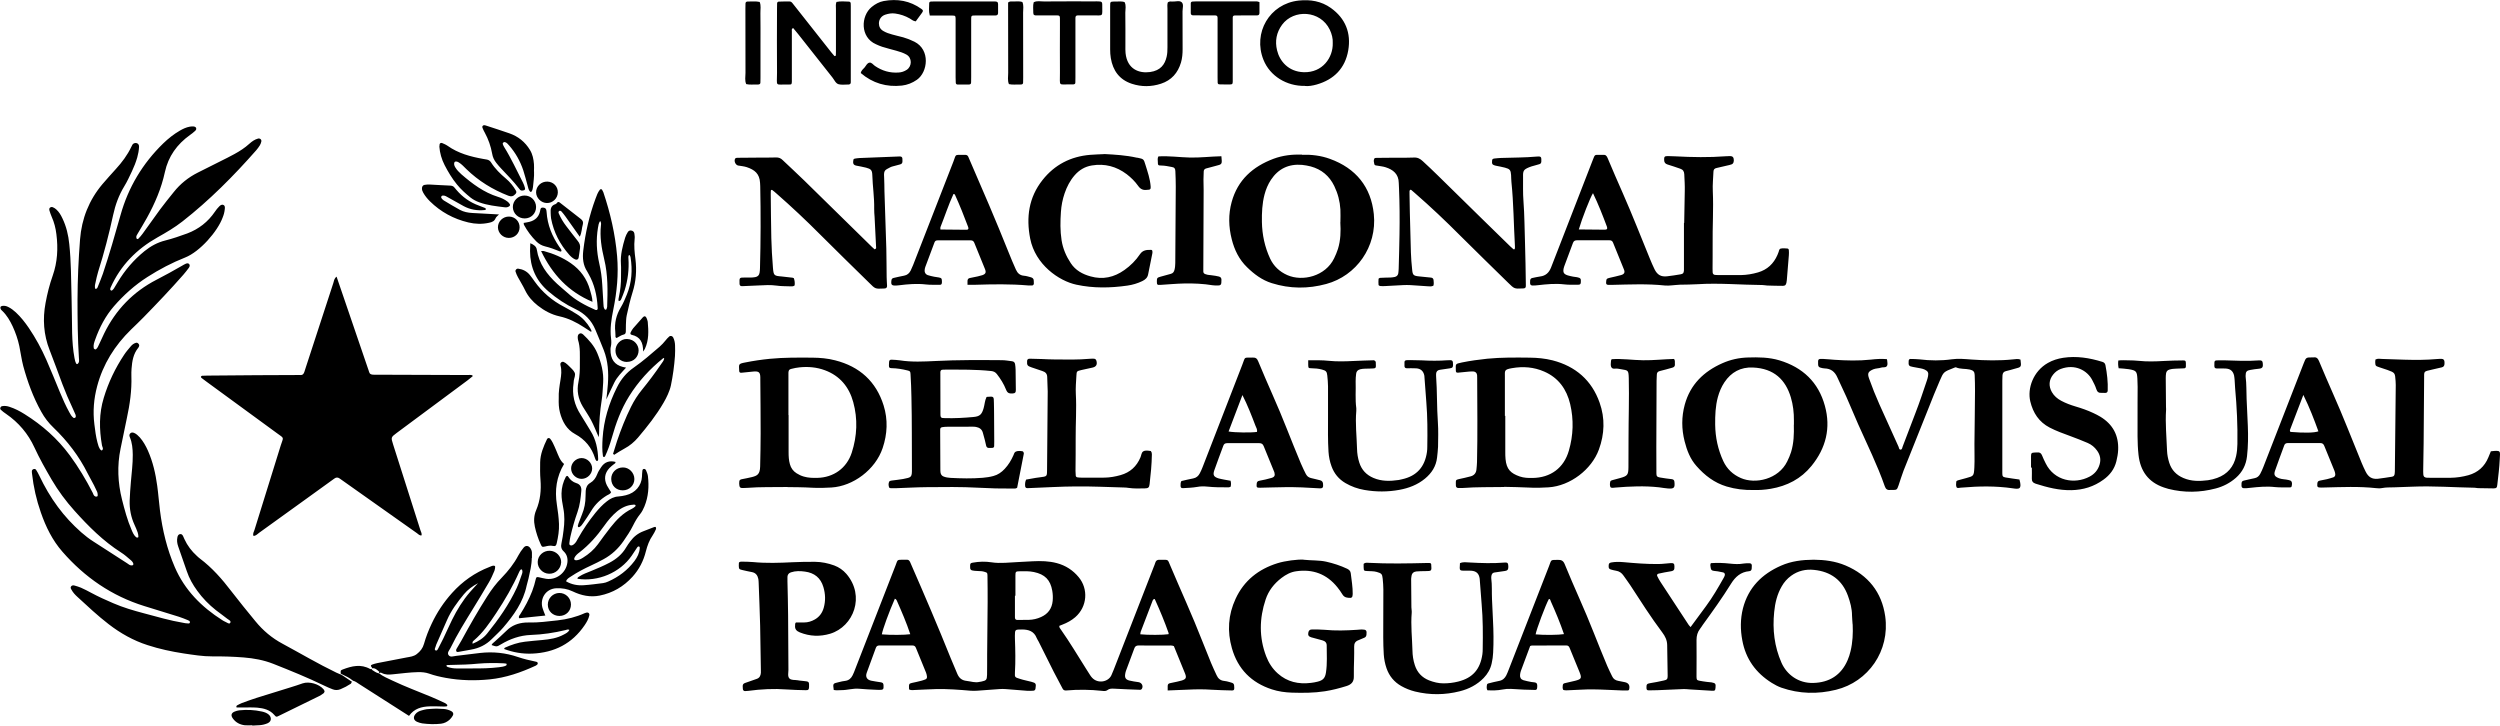 <?xml version="1.0" encoding="UTF-8"?>
<!DOCTYPE svg PUBLIC "-//W3C//DTD SVG 1.1//EN" "http://www.w3.org/Graphics/SVG/1.1/DTD/svg11.dtd">
<!-- Creator: CorelDRAW -->
<svg xmlns="http://www.w3.org/2000/svg" xml:space="preserve" width="1.223in" height="0.355in" version="1.1" style="shape-rendering:geometricPrecision; text-rendering:geometricPrecision; image-rendering:optimizeQuality; fill-rule:evenodd; clip-rule:evenodd"
viewBox="0 0 306.72 88.99"
 xmlns:xlink="http://www.w3.org/1999/xlink"
 xmlns:xodm="http://www.corel.com/coreldraw/odm/2003">
 <defs>
  <style type="text/css">
   <![CDATA[
    .fil0 {fill:black;fill-rule:nonzero}
   ]]>
  </style>
 </defs>
 <g id="Layer_x0020_1">
  <path class="fil0" d="M43.15 83.66c-0.04,0.07 -0.06,0.17 -0.12,0.21 -0.39,0.26 -0.8,0.48 -1.24,0.66 -0.32,0.13 -0.65,0.15 -0.97,0.02 -0.36,-0.14 -0.72,-0.29 -1.06,-0.46 -2.04,-0.99 -4.14,-1.84 -6.24,-2.67 -1.17,-0.46 -2.38,-0.68 -3.63,-0.78 -1.27,-0.1 -2.54,-0.14 -3.81,-0.13 -1.2,0.01 -2.37,-0.19 -3.54,-0.36 -1.5,-0.23 -2.99,-0.55 -4.43,-1.02 -1.75,-0.56 -3.34,-1.46 -4.79,-2.58 -1.34,-1.03 -2.57,-2.19 -3.81,-3.33 -0.29,-0.26 -0.55,-0.54 -0.74,-0.89 -0.07,-0.12 -0.15,-0.25 -0.06,-0.39 0.11,-0.16 0.28,-0.17 0.44,-0.12 0.26,0.08 0.53,0.15 0.78,0.26 0.43,0.19 0.85,0.41 1.26,0.63 0.87,0.47 1.78,0.88 2.69,1.27 1.22,0.53 2.49,0.9 3.77,1.24 1.6,0.42 3.19,0.9 4.83,1.17 0.16,0.03 0.33,0.07 0.49,0.07 0.12,0 0.3,0.07 0.33,-0.13 0.02,-0.17 -0.15,-0.22 -0.26,-0.27 -0.36,-0.15 -0.72,-0.29 -1.08,-0.41 -1.42,-0.44 -2.85,-0.87 -4.27,-1.32 -3.98,-1.24 -7.29,-3.52 -10.02,-6.65 -1.24,-1.41 -2.05,-3.07 -2.66,-4.83 -0.54,-1.54 -0.9,-3.13 -1.08,-4.75 -0.01,-0.11 -0.03,-0.22 -0.02,-0.33 0.01,-0.12 0.1,-0.2 0.21,-0.24 0.12,-0.04 0.24,-0 0.3,0.08 0.15,0.23 0.28,0.47 0.4,0.72 0.64,1.35 1.39,2.64 2.28,3.84 0.84,1.14 1.8,2.17 2.86,3.11 0.48,0.42 0.98,0.81 1.52,1.15 1.37,0.88 2.74,1.77 4.11,2.65 0.18,0.12 0.35,0.29 0.59,0.27 0.05,-0 0.11,-0.02 0.15,-0.06 0.03,-0.03 0.04,-0.1 0.03,-0.15 -0.05,-0.19 -0.19,-0.34 -0.34,-0.46 -0.38,-0.32 -0.75,-0.66 -1.17,-0.92 -2.19,-1.4 -4,-3.21 -5.72,-5.13 -1.06,-1.18 -1.99,-2.44 -2.79,-3.8 -0.75,-1.29 -1.49,-2.59 -2.11,-3.94 -0.78,-1.7 -1.94,-3.07 -3.48,-4.13 -0.23,-0.15 -0.45,-0.32 -0.65,-0.51 -0.15,-0.14 -0.05,-0.4 0.16,-0.44 0.31,-0.06 0.6,-0.02 0.9,0.08 0.66,0.21 1.27,0.53 1.86,0.9 2.16,1.35 4.03,3 5.54,5.05 1.07,1.45 1.99,2.99 2.81,4.59 0.08,0.17 0.12,0.38 0.32,0.46 0.07,0.03 0.16,0.02 0.23,-0 0.04,-0.01 0.07,-0.09 0.07,-0.14 -0.01,-0.14 -0.01,-0.28 -0.06,-0.4 -0.12,-0.28 -0.25,-0.55 -0.39,-0.82 -0.25,-0.49 -0.53,-0.97 -0.78,-1.46 -1.06,-2.12 -2.48,-3.98 -4.19,-5.62 -0.61,-0.58 -1.11,-1.23 -1.51,-1.96 -0.99,-1.77 -1.68,-3.66 -2.21,-5.61 -0.21,-0.8 -0.31,-1.63 -0.48,-2.44 -0.18,-0.84 -0.46,-1.65 -0.82,-2.43 -0.33,-0.7 -0.72,-1.37 -1.29,-1.91 -0.06,-0.06 -0.13,-0.11 -0.16,-0.18 -0.04,-0.07 -0.06,-0.16 -0.05,-0.23 0.02,-0.13 0.13,-0.16 0.24,-0.18 0.25,-0.04 0.49,0.01 0.72,0.13 0.35,0.17 0.66,0.41 0.94,0.67 0.61,0.57 1.12,1.22 1.59,1.91 0.84,1.24 1.55,2.55 2.15,3.91 0.58,1.31 1.11,2.65 1.66,3.97 0.35,0.84 0.72,1.68 1.16,2.47 0.13,0.24 0.26,0.49 0.49,0.66 0.07,0.06 0.16,0.04 0.23,-0.01 0.04,-0.03 0.07,-0.09 0.07,-0.14 0,-0.08 -0.01,-0.17 -0.04,-0.24 -0.12,-0.28 -0.24,-0.56 -0.37,-0.83 -0.45,-0.95 -0.86,-1.91 -1.23,-2.89 -0.52,-1.4 -1.03,-2.8 -1.57,-4.19 -0.74,-1.88 -0.87,-3.81 -0.5,-5.78 0.21,-1.14 0.49,-2.26 0.88,-3.36 0.58,-1.65 0.67,-3.34 0.45,-5.07 -0.09,-0.75 -0.27,-1.46 -0.58,-2.15 -0.12,-0.25 -0.19,-0.52 -0.28,-0.78 -0.03,-0.1 -0.03,-0.22 0.05,-0.31 0.11,-0.11 0.25,-0.13 0.38,-0.07 0.15,0.06 0.29,0.15 0.41,0.26 0.34,0.3 0.56,0.68 0.75,1.08 0.49,1.01 0.74,2.08 0.85,3.18 0.23,2.17 0.22,4.36 0.28,6.54 0.04,1.46 0.04,2.93 0.07,4.39 0.03,1.02 0.1,2.04 0.29,3.05 0.11,0.6 0.24,0.83 0.39,0.71 0.25,-0.21 0.16,-0.51 0.15,-0.76 -0.15,-2.37 -0.17,-4.75 -0.17,-7.13 0.01,-2.46 0.12,-4.91 0.31,-7.37 0.2,-2.56 1.1,-4.83 2.75,-6.79 0.53,-0.63 1.1,-1.24 1.65,-1.86 0.75,-0.82 1.41,-1.7 1.89,-2.71 0.05,-0.1 0.09,-0.2 0.15,-0.29 0.11,-0.16 0.34,-0.22 0.51,-0.17 0.19,0.06 0.3,0.21 0.29,0.45 -0.02,0.44 -0.1,0.88 -0.22,1.3 -0.17,0.59 -0.39,1.15 -0.65,1.7 -0.3,0.62 -0.58,1.26 -0.94,1.84 -0.67,1.1 -1.1,2.28 -1.37,3.53 -0.51,2.35 -1.11,4.67 -1.84,6.96 -0.14,0.45 -0.23,0.91 -0.33,1.37 -0.06,0.24 -0.11,0.49 -0.02,0.73 0.17,0.02 0.25,-0.09 0.3,-0.23 0.21,-0.54 0.44,-1.07 0.63,-1.62 0.8,-2.38 1.49,-4.8 2.17,-7.21 0.95,-3.4 2.71,-6.33 5.24,-8.79 0.62,-0.6 1.29,-1.13 2.03,-1.56 0.38,-0.22 0.78,-0.41 1.22,-0.49 0.14,-0.02 0.27,-0.04 0.41,-0.03 0.14,0.01 0.3,0.04 0.36,0.17 0.09,0.18 -0.04,0.32 -0.16,0.42 -0.18,0.17 -0.38,0.32 -0.58,0.46 -1.59,1.14 -2.66,2.62 -3.08,4.55 -0.43,1.99 -1.22,3.84 -2.2,5.61 -0.36,0.65 -0.75,1.29 -1.13,1.93 -0.1,0.17 -0.22,0.32 -0.17,0.53 0.01,0.05 0.04,0.12 0.08,0.14 0.04,0.02 0.12,0.01 0.15,-0.02 0.19,-0.2 0.38,-0.4 0.54,-0.63 0.71,-0.98 1.41,-1.98 2.13,-2.96 0.54,-0.73 1.12,-1.44 1.69,-2.15 0.8,-1.01 1.79,-1.8 2.94,-2.38 0.93,-0.48 1.88,-0.94 2.81,-1.41 0.57,-0.29 1.14,-0.56 1.69,-0.87 0.66,-0.36 1.28,-0.76 1.84,-1.27 0.31,-0.28 0.65,-0.52 1.06,-0.63 0.24,-0.06 0.46,0.13 0.4,0.37 -0.04,0.16 -0.09,0.32 -0.18,0.46 -0.13,0.21 -0.28,0.41 -0.44,0.6 -2.78,3.16 -5.74,6.14 -9.06,8.74 -0.96,0.75 -2,1.36 -3.07,1.96 -2.54,1.43 -4.52,3.43 -5.73,6.13 -0.03,0.07 -0.06,0.15 -0.06,0.23 -0,0.04 0.04,0.1 0.07,0.13 0.04,0.03 0.12,0.04 0.15,0.02 0.08,-0.07 0.17,-0.15 0.23,-0.24 0.16,-0.26 0.31,-0.52 0.47,-0.78 0.87,-1.46 1.97,-2.74 3.29,-3.81 0.76,-0.61 1.59,-1.07 2.56,-1.31 0.91,-0.23 1.8,-0.54 2.68,-0.86 1.41,-0.53 2.55,-1.42 3.4,-2.67 0.15,-0.23 0.33,-0.45 0.52,-0.64 0.13,-0.13 0.3,-0.28 0.51,-0.19 0.22,0.09 0.2,0.31 0.18,0.5 -0.01,0.19 -0.06,0.38 -0.1,0.57 -0.04,0.16 -0.1,0.31 -0.16,0.47 -0.62,1.71 -2.8,4.2 -4.6,4.91 -1.62,0.64 -3.16,1.45 -4.63,2.39 -1.55,0.99 -2.91,2.21 -4.11,3.59 -1.04,1.2 -1.77,2.6 -2.3,4.09 -0.12,0.33 -0.25,0.68 -0.18,1.05 0.01,0.07 0.1,0.13 0.17,0.16 0.03,0.02 0.1,-0.02 0.14,-0.05 0.17,-0.15 0.25,-0.36 0.34,-0.56 0.21,-0.45 0.41,-0.9 0.63,-1.35 1.42,-2.9 3.55,-5.11 6.42,-6.59 1.06,-0.54 2.09,-1.12 3.12,-1.71 0.14,-0.08 0.28,-0.17 0.44,-0.24 0.15,-0.07 0.34,-0.12 0.46,0.04 0.11,0.15 0.04,0.32 -0.06,0.46 -0.22,0.29 -0.43,0.57 -0.67,0.84 -1.57,1.79 -3.21,3.51 -4.87,5.21 -0.5,0.51 -1.02,1.01 -1.54,1.51 -2,1.95 -3.44,4.24 -4.16,6.95 -0.41,1.54 -0.54,3.09 -0.34,4.68 0.09,0.74 0.18,1.48 0.37,2.2 0.04,0.16 0.09,0.32 0.14,0.48 0.14,0.38 0.33,0.6 0.44,0.5 0.21,-0.2 0.01,-0.4 -0.02,-0.61 -0.34,-1.96 -0.37,-3.9 0.22,-5.82 0.57,-1.89 1.41,-3.65 2.51,-5.3 0.24,-0.37 0.54,-0.7 0.82,-1.04 0.16,-0.19 0.36,-0.34 0.61,-0.41 0.12,-0.04 0.21,0 0.3,0.09 0.08,0.08 0.13,0.18 0.1,0.3 -0.02,0.08 -0.06,0.16 -0.11,0.22 -0.61,0.75 -0.75,1.64 -0.82,2.56 -0.02,0.3 -0.03,0.61 -0.02,0.91 0.06,1.75 -0.19,3.47 -0.56,5.18 -0.26,1.24 -0.52,2.49 -0.77,3.73 -0.43,2.09 -0.34,4.17 0.18,6.24 0.32,1.26 0.65,2.51 1.17,3.71 0.14,0.33 0.28,0.67 0.56,0.91 0.05,0.04 0.15,0.05 0.23,0.04 0.02,-0 0.06,-0.1 0.05,-0.15 -0.02,-0.16 -0.03,-0.33 -0.09,-0.48 -0.11,-0.31 -0.24,-0.62 -0.38,-0.92 -0.44,-0.95 -0.63,-1.95 -0.6,-2.98 0.02,-0.77 0.09,-1.54 0.15,-2.31 0.09,-1.1 0.24,-2.2 0.23,-3.31 -0.01,-0.75 -0.07,-1.49 -0.37,-2.19 -0.08,-0.18 -0.05,-0.33 0.07,-0.45 0.13,-0.13 0.31,-0.11 0.46,-0.05 0.29,0.12 0.5,0.34 0.71,0.56 0.42,0.48 0.73,1.04 0.99,1.62 0.61,1.38 0.94,2.83 1.14,4.31 0.14,1.01 0.21,2.03 0.34,3.05 0.3,2.39 0.86,4.72 1.82,6.94 1.22,2.82 3.28,4.88 5.83,6.5 0.12,0.07 0.24,0.15 0.37,0.2 0.2,0.08 0.47,0.32 0.59,0.14 0.17,-0.26 -0.19,-0.38 -0.36,-0.52 -0.45,-0.36 -0.93,-0.69 -1.39,-1.05 -0.87,-0.69 -1.64,-1.48 -2.29,-2.38 -0.54,-0.74 -0.99,-1.53 -1.28,-2.4 -0.35,-1.02 -0.71,-2.03 -1.06,-3.05 -0.13,-0.37 -0.18,-0.75 -0.09,-1.14 0.04,-0.17 0.12,-0.32 0.3,-0.36 0.19,-0.04 0.31,0.07 0.39,0.24 0.06,0.13 0.11,0.25 0.17,0.38 0.36,0.79 0.88,1.47 1.52,2.05 0.12,0.11 0.24,0.23 0.38,0.33 1.49,1.12 2.71,2.51 3.84,3.99 0.96,1.25 1.96,2.47 2.96,3.69 0.94,1.15 2.04,2.08 3.36,2.78 2.19,1.18 4.33,2.45 6.57,3.53 0.17,0.08 0.35,0.16 0.53,0.23 0.02,0.01 0.07,-0.07 0.11,-0.1l-0.02 -0.02c-0.12,0.19 0.06,0.19 0.15,0.24 0.39,0.26 0.78,0.52 1.17,0.79zm-1.86 -49.75c0.41,1.21 0.81,2.36 1.2,3.51 0.88,2.59 1.76,5.17 2.65,7.76 0.04,0.13 0.1,0.26 0.13,0.39 0.07,0.3 0.27,0.38 0.55,0.38 0.94,-0 1.88,0.01 2.82,0.01 2.9,0.01 5.81,0.02 8.71,0.03 0.21,0 0.43,-0.05 0.62,0.05 0.01,0.06 0.03,0.1 0.02,0.1 -0.21,0.17 -0.42,0.35 -0.65,0.52 -2.88,2.14 -5.77,4.28 -8.65,6.42 -0.74,0.55 -0.74,0.55 -0.45,1.46 1.12,3.5 2.23,6.99 3.34,10.49 0.06,0.2 0.2,0.4 0.14,0.64 -0.26,0.03 -0.4,-0.16 -0.57,-0.28 -2.24,-1.58 -4.47,-3.16 -6.7,-4.74 -0.92,-0.65 -1.85,-1.3 -2.77,-1.96 -0.24,-0.17 -0.44,-0.16 -0.67,0.01 -1.21,0.88 -2.42,1.75 -3.63,2.62 -1.86,1.34 -3.72,2.68 -5.58,4.02 -0.21,0.15 -0.39,0.38 -0.7,0.39 -0.12,-0.28 0.05,-0.5 0.12,-0.73 1.07,-3.45 2.15,-6.9 3.22,-10.36 0.34,-1.09 0.49,-0.82 -0.47,-1.52 -2.88,-2.11 -5.76,-4.21 -8.63,-6.31 -0.2,-0.15 -0.4,-0.3 -0.6,-0.45 -0.07,-0.05 -0.12,-0.12 -0.07,-0.2 0.02,-0.04 0.09,-0.07 0.13,-0.08 0.22,-0.01 0.44,-0.02 0.66,-0.02 2.02,-0.02 4.04,-0.03 6.05,-0.05 1.6,-0.01 3.21,-0.02 4.81,-0.02 0.17,-0 0.33,-0.02 0.5,-0 0.31,0.03 0.45,-0.14 0.53,-0.41 0.04,-0.16 0.1,-0.31 0.15,-0.47 1.13,-3.46 2.25,-6.93 3.39,-10.39 0.08,-0.25 0.09,-0.55 0.4,-0.8zm36.43 27.99c-0.76,0.03 -1.42,0.34 -2.01,0.82 -0.62,0.51 -1.13,1.13 -1.59,1.78 -0.86,1.22 -1.84,2.33 -3.03,3.25 -0.24,0.18 -0.48,0.38 -0.61,0.66 -0.03,0.07 -0.05,0.18 -0.01,0.23 0.04,0.05 0.14,0.08 0.22,0.08 0.31,-0.01 0.58,-0.16 0.84,-0.32 0.71,-0.44 1.33,-0.97 1.83,-1.65 0.5,-0.69 1,-1.38 1.53,-2.05 0.74,-0.94 1.55,-1.79 2.66,-2.31 0.15,-0.07 0.27,-0.18 0.4,-0.29 0.03,-0.02 0.02,-0.1 0.02,-0.15 0,-0.01 -0.04,-0.03 -0.06,-0.04 -0.05,-0.01 -0.11,-0.02 -0.18,-0.03zm-10.81 13.6c-1.14,0.12 -2.18,0.23 -3.21,0.33 -0.12,-0.22 0.03,-0.34 0.11,-0.46 0.58,-0.91 1.09,-1.85 1.48,-2.86 0.19,-0.49 0.33,-0.99 0.45,-1.51 0.05,-0.22 0.13,-0.25 0.37,-0.2 0.3,0.06 0.59,0.15 0.89,0.19 1.25,0.19 2.44,-0.72 2.61,-1.98 0.07,-0.53 -0.06,-1.01 -0.44,-1.37 -0.34,-0.31 -0.37,-0.63 -0.28,-1.04 0.11,-0.51 0.19,-1.03 0.25,-1.55 0.12,-0.91 0.15,-1.81 -0.03,-2.72 -0.11,-0.59 -0.23,-1.19 -0.22,-1.81 0.01,-0.73 0.2,-1.42 0.54,-2.06 0.02,-0.04 0.09,-0.06 0.13,-0.09 0.1,-0.01 0.14,0.07 0.18,0.13 0.23,0.36 0.54,0.62 0.96,0.75 0.48,0.14 0.66,0.5 0.62,0.95 -0.08,0.88 -0.17,1.76 -0.47,2.6 -0.35,0.99 -0.64,2 -0.87,3.02 -0.06,0.24 -0.09,0.49 -0.12,0.73 -0.02,0.13 -0.04,0.29 0.14,0.34 0.15,0.04 0.27,-0.03 0.38,-0.11 0.25,-0.19 0.39,-0.46 0.53,-0.73 0.62,-1.11 1.34,-2.16 2.14,-3.15 0.42,-0.51 0.87,-1 1.4,-1.41 0.42,-0.33 0.87,-0.57 1.43,-0.6 0.3,-0.02 0.6,-0.08 0.9,-0.15 1.18,-0.28 1.92,-1.19 1.98,-2.26 0.01,-0.25 0.02,-0.5 0.05,-0.74 0.01,-0.1 0.05,-0.22 0.19,-0.23 0.13,-0.01 0.22,0.08 0.26,0.17 0.09,0.23 0.2,0.46 0.23,0.7 0.15,1.28 0.07,2.53 -0.43,3.74 -0.14,0.33 -0.3,0.66 -0.53,0.94 -0.35,0.43 -0.62,0.91 -0.87,1.41 -0.33,0.67 -0.75,1.29 -1.17,1.9 -0.64,0.92 -1.44,1.67 -2.43,2.21 -0.51,0.28 -1.03,0.54 -1.55,0.78 -0.85,0.39 -1.69,0.83 -2.47,1.35 -0.22,0.15 -0.49,0.27 -0.59,0.59 0.66,0.39 1.39,0.53 2.14,0.48 0.8,-0.05 1.59,-0.16 2.39,-0.26 0.22,-0.03 0.43,-0.1 0.63,-0.19 1.29,-0.57 2.38,-1.39 3.23,-2.52 0.35,-0.47 0.61,-0.98 0.65,-1.59 0,-0.08 0,-0.16 -0.09,-0.19 -0.1,-0.03 -0.17,0.03 -0.21,0.09 -0.23,0.34 -0.45,0.69 -0.69,1.04 -1.44,2.08 -4.13,3.22 -6.65,2.83 -0.02,-0.17 0.12,-0.22 0.23,-0.29 0.44,-0.29 0.94,-0.46 1.43,-0.66 0.77,-0.32 1.53,-0.63 2.26,-1.02 0.85,-0.45 1.56,-1.04 2.05,-1.88 0.15,-0.26 0.33,-0.51 0.51,-0.75 0.42,-0.57 0.95,-0.99 1.62,-1.24 0.44,-0.16 0.87,-0.35 1.31,-0.51 0.08,-0.03 0.18,-0.04 0.21,0.05 0.03,0.07 0.03,0.17 0,0.23 -0.12,0.25 -0.23,0.5 -0.39,0.73 -0.42,0.6 -0.66,1.27 -0.84,1.97 -0.29,1.18 -0.83,2.22 -1.64,3.12 -1.09,1.2 -2.43,1.99 -4.03,2.31 -1.16,0.23 -2.26,-0.01 -3.3,-0.51 -0.64,-0.31 -1.3,-0.42 -2.01,-0.39 -1.32,0.06 -2.02,1.27 -1.71,2.39 0.08,0.29 0.21,0.57 0.35,0.95zm-8.92 6.48c1.08,0.02 2.16,-0.01 3.23,-0.14 0.3,-0.04 0.61,-0.07 0.88,-0.21 0.03,-0.02 0.05,-0.09 0.06,-0.14 0.01,-0.07 -0.03,-0.1 -0.1,-0.1 -0.08,-0.01 -0.16,-0.03 -0.25,-0.03 -1.05,-0.05 -2.1,-0.05 -3.15,0.04 -0.52,0.05 -1.05,0.09 -1.57,0.11 -0.72,0.03 -1.44,0.04 -2.15,0.06 -0.07,0 -0.19,-0.01 -0.16,0.11 0.01,0.06 0.1,0.12 0.17,0.14 0.34,0.11 0.7,0.17 1.06,0.17 0.66,-0.01 1.33,-0 1.99,-0zm0.66 -10.45c-0.67,0.35 -1.27,0.79 -1.74,1.36 -0.81,0.98 -1.56,2 -2.07,3.17 -0.41,0.93 -0.82,1.86 -1.23,2.8 -0.07,0.15 -0.13,0.3 -0.17,0.46 -0.04,0.15 -0.19,0.35 -0.01,0.45 0.18,0.1 0.28,-0.12 0.35,-0.26 0.21,-0.39 0.41,-0.78 0.6,-1.18 0.37,-0.77 0.71,-1.55 1.09,-2.32 0.6,-1.21 1.3,-2.36 2.19,-3.39 0.32,-0.38 0.67,-0.73 1,-1.1zm-13 10.49c-0.01,-0.05 0.01,-0.12 -0.02,-0.15 -0.14,-0.14 -0.2,-0.28 0.04,-0.36 0.21,-0.07 0.42,-0.14 0.64,-0.18 1.19,-0.23 2.39,-0.45 3.58,-0.69 0.43,-0.08 0.87,-0.12 1.24,-0.41 0.43,-0.33 0.74,-0.72 0.89,-1.26 0.24,-0.85 0.56,-1.67 0.94,-2.47 0.65,-1.38 1.48,-2.64 2.51,-3.78 1.28,-1.42 2.8,-2.49 4.58,-3.18 0.18,-0.07 0.35,-0.17 0.55,-0.16 0.1,0.01 0.16,0.08 0.15,0.15 -0.01,0.16 -0.03,0.33 -0.09,0.48 -0.21,0.48 -0.41,0.97 -0.68,1.42 -0.62,1.07 -1.27,2.13 -1.92,3.19 -0.98,1.6 -1.98,3.19 -2.8,4.88 -0.13,0.26 -0.42,0.54 -0.24,0.83 0.21,0.34 0.61,0.15 0.92,0.12 0.99,-0.11 1.97,-0.25 2.96,-0.36 1.59,-0.18 3.14,-0.02 4.65,0.5 0.71,0.24 1.43,0.41 2.16,0.56 0.11,0.02 0.23,0.04 0.26,0.17 0.04,0.17 -0.1,0.23 -0.21,0.31 -0.02,0.02 -0.05,0.02 -0.08,0.04 -1.79,0.82 -3.62,1.46 -5.61,1.66 -1.8,0.18 -3.58,0.14 -5.36,-0.18 -0.71,-0.13 -1.41,-0.29 -2.08,-0.53 -0.43,-0.15 -0.86,-0.18 -1.3,-0.18 -1.05,0.02 -2.09,0.17 -3.14,0.27 -0.48,0.05 -0.93,0.07 -1.37,-0.17 -0.11,-0.06 -0.21,-0.03 -0.31,0.03l-0.02 -0.02c0.02,-0.05 0.06,-0.12 0.05,-0.14 -0.26,-0.23 -0.5,-0.5 -0.9,-0.44l0.01 0.02zm27.98 -54.93c-0.19,0.27 -0.22,0.56 -0.27,0.85 -0.24,1.46 -0.17,2.91 0.16,4.35 0.2,0.86 0.32,1.73 0.37,2.62 0.04,0.77 0.1,1.54 0.14,2.31 0.01,0.25 0.01,0.5 0.16,0.71 0.02,0.03 0.08,0.04 0.13,0.05 0.02,0 0.06,-0.02 0.07,-0.04 0.04,-0.1 0.09,-0.2 0.1,-0.31 0.07,-1.96 0.11,-3.91 -0.36,-5.84 -0.33,-1.37 -0.56,-2.76 -0.4,-4.18 0.02,-0.16 0.04,-0.33 -0.1,-0.52zm0.76 21.88c0.07,-0.67 0.15,-1.26 0.19,-1.86 0.1,-1.42 0.02,-2.82 -0.5,-4.16 -0.33,-0.85 -0.69,-1.69 -1.04,-2.53 -0.48,-1.15 -1.3,-1.97 -2.42,-2.51 -1.21,-0.57 -2.3,-1.3 -3.32,-2.17 -1.53,-1.31 -2.26,-2.96 -2.27,-4.95 -0,-0.3 0.02,-0.6 0.03,-0.97 0.42,0.17 0.74,0.39 0.8,0.79 0.27,1.74 1.25,3.04 2.49,4.19 0.4,0.38 0.84,0.72 1.25,1.09 1.01,0.93 2.2,1.56 3.45,2.11 0.05,0.02 0.11,0.01 0.17,0.01 0.16,-0.08 0.1,-0.23 0.1,-0.36 -0.08,-1.42 -0.39,-2.79 -1.1,-4.04 -0.05,-0.1 -0.1,-0.2 -0.16,-0.29 -0.53,-0.8 -0.61,-1.67 -0.5,-2.61 0.26,-2.18 0.74,-4.3 1.5,-6.35 0.14,-0.39 0.28,-0.78 0.54,-1.11 0.07,-0.09 0.22,-0.08 0.27,0.02 0.06,0.09 0.11,0.19 0.15,0.29 0.86,2.55 1.46,5.15 1.69,7.83 0.19,2.22 -0.02,4.41 -0.47,6.59 -0.24,1.17 -0.42,2.34 -0.27,3.54 0.04,0.33 0.05,0.66 -0.03,0.99 -0.03,0.11 -0.04,0.22 -0.04,0.33 -0.02,1.22 0.5,1.9 1.52,2.16 0.11,0.03 0.22,0.05 0.39,0.08 -0.54,0.6 -1.1,1.14 -1.44,1.83 -0.33,0.66 -0.63,1.34 -0.98,2.07zm0.82 6.7c0.16,-0.52 0.32,-1.05 0.49,-1.57 0.49,-1.44 1.04,-2.85 1.72,-4.21 0.37,-0.75 0.81,-1.44 1.34,-2.09 0.82,-1.01 1.6,-2.04 2.33,-3.12 0.15,-0.22 0.34,-0.43 0.4,-0.69 -0.03,-0.09 -0.07,-0.1 -0.13,-0.06 -1.65,1.33 -3.06,2.87 -4.18,4.67 -0.99,1.59 -1.62,3.32 -2.12,5.1 -0.22,0.77 -0.48,1.53 -0.82,2.25 -0.02,0.04 -0.08,0.09 -0.12,0.1 -0.09,0.01 -0.14,-0.06 -0.15,-0.14 -0.11,-0.71 -0.08,-1.43 -0.04,-2.15 0.14,-2.21 0.77,-4.28 1.76,-6.25 0.49,-0.99 1.15,-1.8 2.06,-2.43 1.11,-0.77 2.13,-1.67 3.16,-2.55 0.27,-0.24 0.52,-0.5 0.74,-0.78 0.13,-0.17 0.29,-0.34 0.45,-0.48 0.15,-0.14 0.39,-0.08 0.49,0.11 0.15,0.3 0.22,0.63 0.23,0.96 0.01,0.44 0.02,0.89 -0.01,1.32 -0.09,1.21 -0.25,2.42 -0.5,3.61 -0.08,0.38 -0.22,0.74 -0.37,1.09 -0.15,0.35 -0.34,0.7 -0.53,1.03 -0.89,1.54 -1.99,2.92 -3.13,4.27 -0.47,0.55 -1.02,1.01 -1.66,1.35 -0.44,0.23 -0.85,0.51 -1.27,0.77 -0.04,-0.03 -0.07,-0.07 -0.11,-0.1zm-17.23 23.29c0.73,-0.3 1.33,-0.69 1.78,-1.25 1.41,-1.74 2.69,-3.57 3.64,-5.61 0.25,-0.55 0.44,-1.13 0.64,-1.7 0.06,-0.15 0.08,-0.32 0.02,-0.49 -0.01,-0.03 -0.03,-0.07 -0.04,-0.07 -0.05,0 -0.12,0 -0.15,0.03 -0.07,0.08 -0.13,0.18 -0.17,0.27 -0.78,1.77 -1.75,3.44 -2.82,5.05 -0.81,1.22 -1.63,2.43 -2.77,3.39 -0.08,0.07 -0.17,0.14 -0.13,0.37zm7.26 -10.53c0,0.86 -0.22,1.69 -0.4,2.53 -0.06,0.3 -0.17,0.58 -0.23,0.88 -0.42,2.02 -1.58,3.62 -2.88,5.14 -0.43,0.5 -0.93,0.94 -1.4,1.41 -0.71,0.71 -1.56,1.12 -2.54,1.29 -0.52,0.09 -1.03,0.19 -1.55,0.28 -0.1,0.02 -0.23,0.02 -0.27,-0.11 -0.02,-0.07 -0.01,-0.17 0.02,-0.23 0.2,-0.36 0.43,-0.7 0.63,-1.07 1,-1.84 2.04,-3.66 3.17,-5.43 0.52,-0.82 1.1,-1.59 1.78,-2.28 0.79,-0.82 1.49,-1.7 2.02,-2.71 0.18,-0.34 0.4,-0.66 0.65,-0.96 0.25,-0.31 0.61,-0.26 0.83,0.07 0.11,0.16 0.18,0.34 0.19,0.54 0,0.22 0,0.44 0,0.66zm-11.33 -50.48c0.01,-0.08 0.01,-0.17 0.02,-0.25 0.02,-0.14 0.16,-0.23 0.31,-0.17 0.1,0.04 0.21,0.08 0.3,0.13 0.12,0.06 0.25,0.12 0.36,0.2 1.32,0.94 2.83,1.34 4.39,1.62 0.14,0.02 0.27,0.05 0.41,0.07 0.23,0.04 0.41,0.14 0.54,0.35 0.49,0.78 1.14,1.41 1.84,2 0.49,0.41 0.89,0.91 1.21,1.46 0.1,0.17 0.07,0.29 -0.06,0.43 -0.25,0.27 -0.49,0.35 -0.87,0.2 -1.93,-0.75 -3.66,-1.82 -5.14,-3.26 -0.3,-0.29 -0.57,-0.6 -0.93,-0.82 -0.12,-0.08 -0.24,-0.12 -0.39,-0.11 -0.1,0.01 -0.15,0.07 -0.17,0.15 -0.05,0.2 0.02,0.38 0.12,0.55 0.2,0.34 0.47,0.61 0.76,0.87 1.34,1.16 2.75,2.22 4.48,2.76 0.42,0.13 0.83,0.32 1.18,0.59 0.11,0.08 0.2,0.19 0.27,0.3 0.07,0.1 0.02,0.22 -0.08,0.28 -0.17,0.12 -0.36,0.14 -0.56,0.11 -1.04,-0.13 -2.09,-0.24 -3.08,-0.6 -0.39,-0.14 -0.76,-0.33 -1.09,-0.59 -0.6,-0.49 -1.18,-1 -1.67,-1.61 -0.6,-0.73 -1.08,-1.54 -1.51,-2.37 -0.37,-0.72 -0.59,-1.49 -0.65,-2.29zm15.29 38.96c-0.94,1.57 -1.15,3.22 -0.88,4.97 0.12,0.79 0.23,1.58 0.26,2.38 0.03,0.81 -0.1,1.59 -0.28,2.37 -0.06,0.27 -0.15,0.4 -0.45,0.33 -0.33,-0.08 -0.65,-0.01 -0.98,0.07 -0.36,0.08 -0.39,0.05 -0.55,-0.31 -0.31,-0.68 -0.54,-1.39 -0.7,-2.12 -0.15,-0.69 -0.12,-1.38 0.16,-2.03 0.51,-1.2 0.63,-2.44 0.53,-3.73 -0.06,-0.71 -0.05,-1.43 -0.04,-2.15 0.02,-1.01 0.41,-1.93 0.84,-2.83 0.08,-0.17 0.28,-0.19 0.4,-0.04 0.11,0.15 0.23,0.31 0.31,0.49 0.16,0.32 0.3,0.65 0.44,0.98 0.25,0.58 0.43,1.19 0.94,1.61zm0.67 20.36c-0.18,-0.12 -0.33,-0.03 -0.49,0.01 -1.4,0.34 -2.81,0.55 -4.26,0.6 -1.32,0.05 -2.54,0.48 -3.67,1.16 -0.5,0.3 -0.51,0.3 -1.14,0.08 0.07,-0.2 0.25,-0.29 0.38,-0.42 0.48,-0.45 0.99,-0.88 1.46,-1.35 0.64,-0.64 1.42,-0.93 2.3,-0.99 0.14,-0.01 0.28,-0.01 0.41,-0.01 1.19,0.04 2.36,-0.14 3.55,-0.26 1.17,-0.13 2.28,-0.41 3.34,-0.89 0.05,-0.02 0.1,-0.04 0.16,-0.05 0.26,-0.08 0.45,0.08 0.39,0.34 -0.1,0.44 -0.32,0.82 -0.57,1.19 -1.54,2.27 -3.71,3.37 -6.43,3.49 -1.2,0.05 -2.34,-0.15 -3.46,-0.57 0.05,-0.07 0.07,-0.14 0.11,-0.16 0.78,-0.35 1.59,-0.63 2.45,-0.73 0.71,-0.09 1.43,-0.14 2.14,-0.21 0.91,-0.08 1.81,-0.22 2.63,-0.67 0.26,-0.14 0.54,-0.27 0.69,-0.56zm-23.39 5.3l0.02 0.02c0.51,0.39 1.1,0.63 1.67,0.9 1.54,0.73 3.15,1.33 4.72,1.98 0.58,0.24 1.16,0.51 1.73,0.78 0.09,0.04 0.17,0.13 0.25,0.21 0.01,0.01 0.02,0.05 0.01,0.07 -0.02,0.04 -0.05,0.11 -0.09,0.11 -0.14,0.02 -0.27,0.02 -0.41,0.02 -0.55,-0.01 -1.1,-0.04 -1.66,-0.02 -1,0.03 -1.91,0.27 -2.54,1.17 -0.26,-0.16 -0.49,-0.31 -0.72,-0.46 -1.79,-1.14 -3.58,-2.29 -5.37,-3.43 -0.25,-0.16 -0.49,-0.36 -0.79,-0.43 -0.4,-0.34 -0.86,-0.56 -1.33,-0.78 -0.06,-0.02 -0.11,-0.04 -0.17,-0.05l0.02 0.02c-0.06,-0.42 -0.05,-0.46 0.24,-0.57 1.1,-0.42 2.21,-0.69 3.34,-0.06 0.08,0.05 0.15,0.02 0.22,-0.02l-0.01 -0.02c0,0.05 -0.01,0.12 0.01,0.14 0.27,0.17 0.52,0.37 0.84,0.44zm26.97 -28.96c-0.35,-0.81 -0.6,-1.45 -0.92,-2.06 -0.31,-0.58 -0.69,-1.13 -1.03,-1.69 -0.56,-0.94 -0.76,-1.93 -0.53,-3.02 0.15,-0.73 0.18,-1.48 0.17,-2.22 -0.01,-0.99 0.08,-1.99 -0.23,-2.96 -0.03,-0.1 -0.02,-0.22 -0.03,-0.33 0,-0.18 0.06,-0.34 0.22,-0.42 0.17,-0.09 0.32,-0 0.45,0.11 0.7,0.67 1.35,1.37 1.73,2.29 0.48,1.16 0.8,2.35 0.72,3.62 -0.05,0.71 -0.07,1.44 -0.18,2.14 -0.22,1.37 -0.32,2.74 -0.32,4.12 0,0.08 -0.02,0.15 -0.05,0.42zm-7.93 -32.59c0.03,0.64 -0.07,1.27 -0.13,1.9 -0.02,0.19 -0.06,0.38 -0.17,0.55 -0.07,0.1 -0.15,0.05 -0.2,0 -0.18,-0.19 -0.21,-0.44 -0.28,-0.68 -0.18,-0.64 -0.33,-1.28 -0.54,-1.91 -0.38,-1.14 -0.96,-2.17 -1.75,-3.07 -0.15,-0.17 -0.28,-0.34 -0.51,-0.4 -0.13,-0.03 -0.3,0.11 -0.26,0.23 0.04,0.13 0.1,0.26 0.17,0.37 0.88,1.41 1.56,2.92 2.32,4.39 0.1,0.19 0.17,0.41 0.23,0.62 0.03,0.1 0.04,0.23 -0.09,0.29 -0.1,0.04 -0.21,0.06 -0.32,0.05 -0.15,-0.02 -0.23,-0.14 -0.31,-0.25 -0.67,-0.88 -1.45,-1.66 -2.21,-2.47 -0.21,-0.22 -0.4,-0.45 -0.59,-0.69 -0.26,-0.33 -0.43,-0.69 -0.5,-1.12 -0.16,-0.9 -0.46,-1.76 -0.9,-2.57 -0.08,-0.15 -0.16,-0.29 -0.22,-0.44 -0.05,-0.12 -0.14,-0.27 -0.05,-0.39 0.12,-0.15 0.3,-0.08 0.46,-0.03 0.94,0.31 1.89,0.61 2.83,0.94 1.08,0.38 1.92,1.05 2.52,2.04 0.33,0.54 0.44,1.13 0.49,1.73 0.03,0.3 0,0.61 0,0.91zm3.03 27.81c-0.03,-0.74 0.09,-1.48 0.21,-2.21 0.1,-0.61 0.17,-1.2 0.01,-1.8 -0.01,-0.05 -0.02,-0.11 -0.02,-0.16 -0,-0.21 0.22,-0.36 0.41,-0.27 0.08,0.03 0.15,0.07 0.22,0.12 0.15,0.12 0.3,0.24 0.43,0.38 0.24,0.26 0.55,0.49 0.69,0.8 0.14,0.29 -0.05,0.65 -0.1,0.97 -0.01,0.11 -0.02,0.22 -0.03,0.33 -0.21,1.4 0.1,2.68 0.87,3.87 0.42,0.65 0.8,1.33 1.21,1.98 0.67,1.06 0.9,2.24 0.94,3.48 0,0.07 -0.03,0.18 -0.08,0.2 -0.14,0.07 -0.18,-0.07 -0.24,-0.15 -0.03,-0.05 -0.04,-0.1 -0.06,-0.15 -0.41,-1.33 -1.22,-2.32 -2.46,-2.99 -1.03,-0.56 -1.56,-1.53 -1.85,-2.64 -0.15,-0.57 -0.17,-1.14 -0.15,-1.74zm-28.73 35.97c-0.03,0.07 -0.04,0.17 -0.09,0.21 -0.17,0.13 -0.36,0.26 -0.55,0.36 -1.66,0.82 -3.32,1.63 -4.98,2.44 -0.3,0.15 -0.32,0.15 -0.55,-0.12 -0.55,-0.63 -1.3,-0.82 -2.08,-0.89 -0.6,-0.05 -1.21,-0.02 -1.82,-0.02 -0.22,-0 -0.44,0 -0.66,0 -0.07,0 -0.11,-0.04 -0.09,-0.11 0.01,-0.05 0.03,-0.12 0.07,-0.14 0.19,-0.1 0.39,-0.21 0.59,-0.29 0.6,-0.22 1.19,-0.44 1.79,-0.63 1.39,-0.44 2.79,-0.86 4.19,-1.3 0.5,-0.15 1,-0.32 1.49,-0.49 0.8,-0.27 2.01,0.07 2.57,0.73 0.05,0.06 0.08,0.14 0.12,0.23zm21.4 -58.51c-0.17,0.18 -0.34,0.29 -0.41,0.45 -0.15,0.38 -0.43,0.49 -0.81,0.57 -0.86,0.19 -1.69,0.16 -2.54,-0.04 -1.81,-0.43 -3.39,-1.29 -4.72,-2.6 -0.31,-0.31 -0.59,-0.65 -0.81,-1.04 -0.1,-0.17 -0.17,-0.35 -0.16,-0.55 0,-0.21 0.12,-0.39 0.32,-0.42 0.22,-0.04 0.44,-0.05 0.66,-0.04 0.83,0.04 1.65,0.1 2.48,0.13 0.24,0.01 0.42,0.08 0.56,0.28 0.06,0.09 0.14,0.17 0.21,0.25 0.75,0.88 1.66,1.53 2.75,1.92 0.26,0.09 0.52,0.19 0.77,0.3 0.04,0.02 0.09,0.08 0.09,0.12 0.01,0.11 -0.08,0.12 -0.16,0.13 -0.9,0.09 -1.76,-0.05 -2.56,-0.48 -0.63,-0.34 -1.25,-0.7 -1.88,-1.05 -0.21,-0.12 -0.42,-0.27 -0.69,-0.25 -0.09,0.01 -0.16,0.06 -0.18,0.14 -0.01,0.05 -0.02,0.12 0.01,0.16 0.08,0.11 0.17,0.23 0.28,0.29 0.66,0.4 1.32,0.8 2,1.17 0.46,0.25 0.99,0.35 1.51,0.38 0.85,0.05 1.71,0.1 2.56,0.14 0.22,0.01 0.43,0.02 0.71,0.04zm14.69 10.63c-0.07,-0.18 -0.01,-0.34 0.02,-0.5 0.18,-0.84 0.28,-1.69 0.26,-2.55 -0.01,-0.5 0.03,-1 -0.01,-1.49 -0.08,-1.13 0.2,-2.19 0.52,-3.25 0.07,-0.23 0.19,-0.46 0.32,-0.67 0.09,-0.15 0.24,-0.23 0.42,-0.2 0.22,0.03 0.36,0.17 0.39,0.38 0.03,0.22 0.06,0.44 0.03,0.66 -0.09,0.83 -0.01,1.65 0.1,2.47 0.17,1.38 0.07,2.75 -0.36,4.09 -0.29,0.92 -0.5,1.87 -0.71,2.81 -0.08,0.37 -0.08,0.77 -0.1,1.15 -0.01,0.28 -0,0.55 -0.01,0.83 -0.01,0.17 -0.05,0.33 -0.25,0.37 -0.33,0.07 -0.59,0.29 -0.88,0.43 -0.2,-0.07 -0.13,-0.23 -0.14,-0.35 -0.02,-0.14 -0,-0.28 -0.02,-0.41 -0.13,-1.08 0.12,-2.08 0.68,-3.01 0.3,-0.5 0.52,-1.03 0.74,-1.57 0.6,-1.48 0.7,-3 0.45,-4.56 -0.01,-0.08 -0.05,-0.15 -0.08,-0.23 -0.01,-0.02 -0.05,-0.05 -0.06,-0.05 -0.04,0.02 -0.1,0.05 -0.11,0.09 -0.02,0.11 -0.02,0.22 -0.01,0.33 0.09,1.34 -0.07,2.65 -0.47,3.92 -0.11,0.37 -0.28,0.72 -0.42,1.08 -0.04,0.1 -0.1,0.2 -0.3,0.23zm-3.43 3.75c-0.28,-0.18 -0.55,-0.36 -0.83,-0.54 -0.93,-0.61 -1.91,-1.1 -3.01,-1.34 -0.99,-0.22 -1.86,-0.69 -2.65,-1.31 -0.66,-0.52 -1.2,-1.13 -1.57,-1.9 -0.26,-0.55 -0.59,-1.06 -0.88,-1.6 -0.12,-0.22 -0.22,-0.45 -0.29,-0.68 -0.06,-0.19 0.13,-0.39 0.33,-0.36 0.57,0.08 1.05,0.32 1.42,0.77 0.21,0.26 0.4,0.53 0.59,0.8 0.95,1.33 2.16,2.36 3.61,3.11 0.54,0.28 1.06,0.59 1.58,0.91 0.7,0.43 1.22,1.03 1.64,1.73 0.07,0.11 0.11,0.24 0.17,0.36 -0.03,0.02 -0.07,0.04 -0.11,0.06zm-1.35 -11.65c-0.63,-0.88 -1.2,-1.69 -1.77,-2.5 -0.14,-0.2 -0.3,-0.39 -0.46,-0.58 -0.07,-0.08 -0.19,-0.14 -0.29,-0.08 -0.1,0.06 -0.11,0.19 -0.06,0.3 0.24,0.56 0.55,1.08 0.92,1.56 0.48,0.61 0.93,1.23 1.42,1.83 0.23,0.28 0.32,0.56 0.27,0.91 -0.06,0.38 -0.1,0.77 -0.17,1.14 -0.04,0.22 -0.24,0.3 -0.44,0.2 -0.28,-0.13 -0.51,-0.34 -0.71,-0.56 -1.14,-1.29 -1.91,-2.76 -2.23,-4.46 -0.04,-0.22 -0.03,-0.44 -0.05,-0.66 -0.04,-0.5 0.03,-0.93 0.6,-1.1 0.07,-0.02 0.14,-0.1 0.18,-0.16 0.12,-0.15 0.23,-0.11 0.35,-0.02 0.2,0.15 0.39,0.3 0.59,0.46 0.65,0.51 1.3,1.03 1.96,1.53 0.26,0.19 0.35,0.41 0.26,0.71 -0.14,0.45 -0.1,0.93 -0.37,1.48zm-4.76 1.76c0.19,0 0.27,-0.02 0.35,0 1.18,0.32 2.3,0.79 3.31,1.49 1.18,0.82 1.98,1.91 2.36,3.3 0.12,0.45 0.28,0.89 0.3,1.44 -2.96,-1.24 -4.92,-3.36 -6.31,-6.24zm8.61 29.58c-0.1,0.24 -0.34,0.29 -0.52,0.4 -0.79,0.48 -1.44,1.09 -1.92,1.89 -0.31,0.52 -0.66,1.02 -1,1.52 -0.12,0.18 -0.25,0.37 -0.45,0.47 -0.04,0.02 -0.12,0.03 -0.15,0 -0.03,-0.03 -0.05,-0.1 -0.05,-0.15 0.02,-0.11 0.05,-0.21 0.09,-0.31 0.14,-0.36 0.27,-0.72 0.42,-1.08 0.3,-0.72 0.44,-1.47 0.44,-2.25 0,-0.22 0.01,-0.44 0.02,-0.66 0.03,-0.4 0.18,-0.75 0.55,-0.96 0.43,-0.25 0.68,-0.61 0.86,-1.07 0.11,-0.3 0.3,-0.59 0.48,-0.86 0.43,-0.65 1.03,-0.84 1.76,-0.65 0.03,0.17 -0.1,0.21 -0.18,0.27 -0.19,0.16 -0.4,0.3 -0.56,0.48 -0.59,0.63 -0.69,1.36 -0.31,2.13 0.15,0.29 0.34,0.55 0.51,0.83zm-10.74 -33.03c0.25,-0.05 0.5,-0.07 0.74,-0.14 0.67,-0.18 1.11,-0.58 1.27,-1.27 0.02,-0.08 0.03,-0.16 0.05,-0.24 0.03,-0.16 0.12,-0.24 0.29,-0.23 0.17,0.01 0.34,0.04 0.41,0.22 0.04,0.1 0.05,0.21 0.06,0.32 0.1,1.59 0.68,2.99 1.57,4.29 0.11,0.16 0.26,0.29 0.26,0.5 -0.1,0.11 -0.19,0.05 -0.29,0.01 -0.56,-0.23 -1.13,-0.44 -1.72,-0.58 -0.41,-0.1 -0.76,-0.3 -1.07,-0.6 -0.61,-0.61 -1.12,-1.29 -1.53,-2.05 -0.03,-0.07 -0.02,-0.16 -0.03,-0.25zm-33.29 61.63c-0.3,0 -0.61,0.03 -0.91,-0 -0.6,-0.07 -1.11,-0.33 -1.47,-0.83 -0.28,-0.38 -0.2,-0.68 0.22,-0.85 0.18,-0.07 0.37,-0.13 0.56,-0.15 0.94,-0.1 1.87,-0.06 2.8,0.15 0.3,0.07 0.59,0.17 0.82,0.37 0.31,0.26 0.43,0.82 -0.15,1.07 -0.31,0.13 -0.63,0.21 -0.96,0.23 -0.3,0.02 -0.61,0.03 -0.91,0.05 0,-0.01 0,-0.02 0,-0.03zm22.56 -2.04c0.32,0.01 0.62,0.02 0.92,0.04 0.33,0.02 0.65,0.12 0.94,0.27 0.23,0.12 0.31,0.34 0.18,0.55 -0.09,0.16 -0.21,0.32 -0.35,0.46 -0.3,0.29 -0.68,0.48 -1.09,0.53 -0.77,0.09 -1.54,0.06 -2.31,-0.04 -0.22,-0.03 -0.43,-0.11 -0.63,-0.19 -0.43,-0.19 -0.51,-0.57 -0.21,-0.94 0.19,-0.25 0.47,-0.38 0.76,-0.46 0.21,-0.06 0.43,-0.12 0.64,-0.15 0.38,-0.04 0.77,-0.05 1.14,-0.07zm15.33 -17.92c-0.03,0.77 -0.7,1.4 -1.48,1.37 -0.78,-0.02 -1.42,-0.69 -1.39,-1.46 0.02,-0.77 0.68,-1.38 1.48,-1.36 0.78,0.02 1.43,0.68 1.4,1.45zm-0.2 6.55c-0.81,0 -1.43,-0.59 -1.43,-1.39 -0,-0.78 0.63,-1.42 1.41,-1.43 0.78,-0.01 1.43,0.63 1.43,1.41 0,0.8 -0.6,1.4 -1.41,1.41zm-2.87 -50.19c0.01,0.8 -0.6,1.42 -1.4,1.42 -0.79,0 -1.44,-0.62 -1.45,-1.39 -0.01,-0.77 0.64,-1.42 1.42,-1.42 0.8,-0.01 1.42,0.61 1.43,1.4zm11.16 19.03c-0.81,0 -1.42,-0.6 -1.42,-1.39 -0,-0.78 0.64,-1.45 1.41,-1.43 0.95,0.03 1.44,0.79 1.43,1.41 -0.01,0.79 -0.61,1.4 -1.42,1.4zm0.9 14.36c0,0.78 -0.62,1.39 -1.43,1.39 -0.82,-0 -1.4,-0.59 -1.41,-1.4 -0.01,-0.74 0.58,-1.4 1.42,-1.41 0.77,-0.02 1.42,0.66 1.42,1.42zm-9.39 -35.15c-0.02,0.72 -0.63,1.3 -1.34,1.29 -0.71,-0.01 -1.32,-0.62 -1.33,-1.32 -0,-0.74 0.63,-1.34 1.4,-1.31 0.74,0.03 1.29,0.61 1.27,1.34zm-4.69 4.28c-0.01,0.73 -0.59,1.29 -1.32,1.29 -0.73,-0 -1.32,-0.58 -1.34,-1.29 -0.01,-0.74 0.62,-1.35 1.38,-1.33 0.73,0.02 1.29,0.6 1.28,1.33zm7.64 30.85c-0.68,0.02 -1.29,-0.54 -1.32,-1.22 -0.04,-0.7 0.58,-1.33 1.29,-1.33 0.68,0 1.28,0.59 1.29,1.26 0.01,0.67 -0.57,1.27 -1.26,1.29zm7.51 -15.62c0.02,-1.12 -0.36,-1.82 -1.4,-2.05 -0.18,-0.04 -0.19,-0.18 -0.12,-0.31 0.09,-0.17 0.18,-0.35 0.3,-0.49 0.39,-0.46 0.79,-0.91 1.2,-1.36 0.16,-0.18 0.35,-0.13 0.44,0.09 0.06,0.15 0.13,0.31 0.15,0.47 0.1,1.13 0.15,2.25 -0.35,3.32 -0.03,0.07 -0.09,0.14 -0.22,0.33zm64.46 34.69c0.01,-0.05 0.03,-0.11 0.01,-0.16 -0.48,-1.37 -1.04,-2.72 -1.64,-4.04 -0.03,-0.07 -0.06,-0.17 -0.16,-0.12 -0.06,0.03 -0.12,0.1 -0.15,0.17 -0.49,1.28 -0.98,2.56 -1.47,3.84 -0.04,0.1 -0.03,0.21 -0.05,0.31 0.91,0.1 2.84,0.09 3.45,-0.01zm-31.68 -0.01c-0.47,-1.42 -1.06,-2.78 -1.66,-4.14 -0.05,-0.11 -0.12,-0.18 -0.23,-0.22 -0.71,1.6 -1.51,3.8 -1.6,4.38 1.03,0.09 2.83,0.08 3.49,-0.02zm12.9 -4.72c-0.02,0 -0.04,0 -0.06,0 0,0.88 0,1.77 -0,2.65 -0,0.2 0.08,0.32 0.28,0.32 0.47,0 0.94,0 1.41,-0.01 0.53,-0.01 1.04,-0.13 1.52,-0.35 0.85,-0.38 1.33,-1.04 1.42,-1.98 0.04,-0.42 0.02,-0.83 -0.05,-1.24 -0.23,-1.34 -0.91,-2.02 -2.26,-2.3 -0.58,-0.12 -1.15,-0.1 -1.73,-0.09 -0.49,0 -0.53,0.05 -0.53,0.52 -0.01,0.83 -0,1.66 -0,2.48zm18.68 11.59c0,-0.24 -0,-0.38 0,-0.51 0,-0.19 0.08,-0.31 0.28,-0.35 0.3,-0.06 0.59,-0.12 0.89,-0.19 0.19,-0.04 0.38,-0.09 0.56,-0.14 0.51,-0.16 0.61,-0.34 0.4,-0.86 -0.45,-1.13 -0.92,-2.25 -1.37,-3.36 -0.25,-0.11 -0.51,-0.07 -0.75,-0.07 -1.19,-0 -2.38,0.01 -3.57,-0.01 -0.3,-0 -0.45,0.11 -0.54,0.38 -0.33,0.91 -0.67,1.81 -1.01,2.71 -0.05,0.13 -0.08,0.27 -0.1,0.4 -0.08,0.45 0.05,0.69 0.49,0.81 0.37,0.1 0.76,0.14 1.14,0.2 0.41,0.06 0.63,0.5 0.4,0.84 -0.04,0.06 -0.13,0.11 -0.2,0.1 -0.53,-0.01 -1.05,-0.03 -1.57,-0.06 -0.55,-0.02 -1.1,-0.06 -1.66,-0.08 -0.27,-0.01 -0.54,-0.02 -0.79,0.18 -0.18,0.14 -0.42,0.12 -0.64,0.09 -1.46,-0.16 -2.92,-0.18 -4.39,-0.05 -0.23,0.02 -0.37,-0.04 -0.47,-0.24 -0.36,-0.68 -0.73,-1.36 -1.08,-2.05 -0.62,-1.23 -1.23,-2.47 -1.85,-3.7 -0.07,-0.15 -0.18,-0.28 -0.24,-0.44 -0.32,-0.83 -0.99,-1.05 -1.79,-1.05 -0.17,0 -0.33,-0 -0.5,0.01 -0.26,0.02 -0.35,0.1 -0.37,0.35 -0.02,0.28 -0.02,0.55 -0.01,0.83 0.05,1.35 0.08,2.71 -0,4.06 -0.04,0.65 0.02,0.61 0.59,0.8 0.47,0.16 0.96,0.24 1.44,0.37 0.54,0.15 0.59,0.21 0.49,0.84 -0.02,0.15 -0.12,0.25 -0.28,0.25 -0.25,0.01 -0.5,0.03 -0.75,0.01 -0.88,-0.06 -1.76,-0.15 -2.64,-0.21 -0.25,-0.02 -0.5,-0.02 -0.75,-0 -0.91,0.06 -1.82,0.14 -2.73,0.2 -0.28,0.02 -0.55,0.02 -0.83,-0 -1.4,-0.12 -2.81,-0.23 -4.22,-0.2 -0.86,0.02 -1.71,0.08 -2.57,0.11 -0.24,0.01 -0.5,0.06 -0.74,-0.07 -0,-0.11 -0.01,-0.22 -0.01,-0.33 0,-0.28 0.01,-0.39 0.34,-0.46 0.41,-0.08 0.81,-0.18 1.21,-0.28 0.16,-0.04 0.31,-0.1 0.47,-0.16 0.15,-0.06 0.2,-0.19 0.19,-0.33 -0.02,-0.16 -0.05,-0.33 -0.11,-0.48 -0.41,-1.02 -0.84,-2.04 -1.25,-3.06 -0.09,-0.22 -0.22,-0.29 -0.44,-0.29 -1.35,0 -2.71,0.01 -4.06,-0 -0.24,-0 -0.35,0.12 -0.42,0.31 -0.37,1.01 -0.73,2.02 -1.11,3.03 -0.2,0.53 0.05,0.88 0.54,0.98 0.38,0.08 0.76,0.13 1.14,0.19 0.31,0.05 0.37,0.12 0.38,0.43 0.02,0.45 -0.04,0.51 -0.52,0.51 -0.11,0 -0.22,-0 -0.33,-0.01 -0.72,-0.04 -1.44,-0.06 -2.15,-0.13 -0.73,-0.07 -1.42,0.17 -2.14,0.17 -0.33,0 -0.66,0.05 -0.97,-0.02 -0.13,-0.85 -0.08,-0.78 0.62,-0.96 0.27,-0.07 0.54,-0.13 0.81,-0.16 0.43,-0.06 0.7,-0.31 0.88,-0.67 0.12,-0.25 0.23,-0.5 0.32,-0.76 1.65,-4.24 3.29,-8.48 4.95,-12.72 0.3,-0.76 0.12,-0.7 1.07,-0.71 0.11,-0 0.22,0.01 0.33,0 0.19,-0.01 0.3,0.11 0.38,0.27 0.04,0.07 0.06,0.15 0.1,0.23 1.68,3.84 3.33,7.69 4.89,11.58 0.26,0.64 0.54,1.27 0.8,1.9 0.22,0.53 0.56,0.83 1.17,0.89 0.52,0.06 1.02,0.25 1.55,0.12 0.08,-0.02 0.16,-0.02 0.24,-0.04 0.6,-0.13 0.68,-0.2 0.7,-0.82 0.02,-0.83 0,-1.66 0.01,-2.49 0.02,-2.15 0.05,-4.31 0.06,-6.46 0.01,-1.08 -0.01,-2.16 -0.02,-3.23 -0.01,-0.36 -0.03,-0.36 -0.35,-0.46 -0.24,-0.08 -0.49,-0.1 -0.74,-0.1 -0.17,-0.01 -0.33,-0.01 -0.5,-0.03 -0.49,-0.05 -0.56,-0.13 -0.54,-0.62 0.01,-0.28 0.04,-0.33 0.33,-0.38 0.77,-0.14 1.55,-0.16 2.31,-0.04 0.56,0.09 1.1,0.08 1.65,0.06 1.13,-0.06 2.26,-0.14 3.4,-0.19 1,-0.05 1.99,-0.03 2.96,0.23 1.07,0.29 1.96,0.86 2.67,1.72 1.2,1.44 1.07,3.61 -0.42,4.91 -0.46,0.4 -1,0.69 -1.57,0.91 -0.13,0.05 -0.25,0.1 -0.38,0.15 -0.04,0.2 0.09,0.32 0.18,0.45 1.1,1.56 2.07,3.2 3.09,4.81 0.16,0.26 0.32,0.52 0.49,0.77 0.08,0.12 0.15,0.23 0.25,0.33 0.71,0.78 1.99,0.53 2.37,-0.29 0.1,-0.23 0.2,-0.46 0.29,-0.69 1.64,-4.21 3.28,-8.43 4.92,-12.64 0.06,-0.15 0.13,-0.31 0.17,-0.46 0.08,-0.29 0.26,-0.41 0.55,-0.38 0.08,0.01 0.17,0 0.25,0 0.83,0 0.72,-0.06 1.03,0.67 1.31,3.1 2.72,6.16 3.94,9.29 0.35,0.9 0.71,1.79 1.08,2.69 0.21,0.51 0.45,1.01 0.68,1.51 0.18,0.41 0.48,0.66 0.94,0.7 0.22,0.02 0.43,0.08 0.65,0.14 0.54,0.14 0.57,0.19 0.58,0.73 0,0.22 -0.06,0.31 -0.29,0.3 -0.83,-0.02 -1.66,-0.04 -2.49,-0.09 -0.97,-0.07 -1.93,-0.06 -2.9,-0.01 -0.8,0.04 -1.6,0.06 -2.49,0.1zm139.33 -36.22c-0.56,1.47 -1.07,2.77 -1.56,4.08 -0.05,0.14 -0.16,0.29 -0.02,0.45 1.73,0.14 2.89,0.12 3.43,-0.07 -0.53,-1.46 -1.08,-2.91 -1.84,-4.45zm8.85 -4.35c0.28,-0.15 0.56,-0.08 0.83,-0.07 0.91,0.02 1.82,0.06 2.73,0.09 1.33,0.04 2.65,0.04 3.98,-0.08 0.19,-0.02 0.39,-0.02 0.58,-0.02 0.23,0.01 0.33,0.13 0.35,0.37 0,0.08 0,0.17 0,0.25 -0.01,0.22 -0.11,0.37 -0.33,0.42 -0.4,0.1 -0.8,0.19 -1.21,0.28 -1.07,0.25 -0.95,0.15 -0.96,1.17 -0.03,2.62 -0.04,5.25 -0.06,7.87 -0.01,1.05 -0.03,2.1 -0.05,3.15 -0,0.22 -0.01,0.44 0.01,0.66 0.02,0.28 0.14,0.38 0.42,0.41 0.17,0.01 0.33,0.01 0.5,0.01 0.8,0 1.6,0.01 2.41,0 0.75,-0.01 1.49,-0.12 2.21,-0.32 1.16,-0.33 1.98,-1.06 2.44,-2.18 0.1,-0.25 0.21,-0.51 0.31,-0.75 1.29,-0.15 1.14,-0.05 1.09,0.97 -0.05,1.05 -0.18,2.09 -0.3,3.13 -0.04,0.38 -0.11,0.44 -0.46,0.45 -0.63,0 -1.27,-0.02 -1.91,-0.03 -0.14,-0 -0.27,-0.05 -0.41,-0.05 -2.54,-0.04 -5.08,-0.24 -7.63,-0.13 -0.75,0.03 -1.49,0.05 -2.24,0.08 -0.5,0.02 -0.99,-0.01 -1.49,0.09 -0.24,0.05 -0.5,0.04 -0.74,0.01 -2.1,-0.23 -4.2,-0.13 -6.3,-0.08 -0.14,0 -0.27,0.01 -0.41,0.01 -0.48,0 -0.53,-0.06 -0.49,-0.51 0.02,-0.19 0.09,-0.3 0.29,-0.34 0.3,-0.05 0.6,-0.11 0.89,-0.18 0.27,-0.07 0.53,-0.14 0.79,-0.23 0.17,-0.06 0.25,-0.22 0.23,-0.4 -0.02,-0.14 -0.05,-0.27 -0.1,-0.4 -0.42,-1.02 -0.84,-2.04 -1.25,-3.06 -0.1,-0.24 -0.23,-0.34 -0.49,-0.34 -1.33,0.01 -2.66,0.01 -3.98,0 -0.22,-0 -0.37,0.08 -0.44,0.28 -0.38,1.04 -0.77,2.07 -1.13,3.11 -0.18,0.53 -0.03,0.73 0.5,0.93 0.37,0.14 0.77,0.11 1.14,0.21 0.13,0.03 0.3,0.07 0.36,0.16 0.13,0.19 0.08,0.43 0.03,0.64 -0.03,0.11 -0.17,0.12 -0.28,0.11 -0.58,-0.01 -1.17,0.02 -1.74,-0.04 -1.03,-0.12 -2.04,-0.02 -3.05,0.09 -0.17,0.02 -0.33,0.04 -0.5,0.05 -0.54,0.03 -0.61,-0.06 -0.57,-0.62 0.02,-0.2 0.11,-0.28 0.3,-0.32 0.43,-0.09 0.86,-0.21 1.29,-0.29 0.33,-0.06 0.55,-0.25 0.7,-0.53 0.14,-0.27 0.27,-0.54 0.38,-0.83 1.65,-4.24 3.3,-8.48 4.95,-12.72 0.29,-0.74 0.29,-0.74 1.03,-0.74 0.06,0 0.11,0.01 0.17,-0 0.36,-0.06 0.54,0.11 0.68,0.44 1.13,2.73 2.38,5.4 3.47,8.14 0.58,1.46 1.18,2.91 1.77,4.37 0.15,0.36 0.31,0.71 0.48,1.05 0.34,0.69 0.79,0.96 1.51,0.89 0.58,-0.06 1.15,-0.17 1.72,-0.25 0.24,-0.03 0.32,-0.17 0.34,-0.39 0,-0.08 0.02,-0.17 0.02,-0.25 0.04,-3.54 0.07,-7.07 0.11,-10.61 0,-0.17 -0.01,-0.33 -0.02,-0.5 -0.07,-1 -0.07,-1.01 -1,-1.35 -0.34,-0.12 -0.68,-0.22 -1.02,-0.34 -0.45,-0.15 -0.46,-0.17 -0.48,-0.64 -0,-0.11 0.02,-0.22 0.03,-0.32zm-97.74 -15.96c1.11,0.01 2.15,0.03 3.2,0.03 0.26,0 0.34,-0.12 0.25,-0.37 -0.52,-1.39 -1.06,-2.77 -1.71,-4.11 -0.33,0.5 -1.37,3.16 -1.74,4.45zm12.93 -0.81c0.02,-1.3 0.04,-2.6 0.07,-3.89 0.02,-0.69 -0.03,-1.38 -0.06,-2.07 -0.02,-0.36 -0.16,-0.57 -0.49,-0.68 -0.52,-0.18 -1.04,-0.36 -1.57,-0.52 -0.28,-0.09 -0.4,-0.25 -0.41,-0.54 -0.01,-0.41 0.04,-0.49 0.46,-0.49 0.3,0 0.61,0.01 0.91,0.03 2.07,0.11 4.14,0.15 6.21,-0.01 0.17,-0.01 0.33,-0.02 0.5,-0.02 0.26,0 0.39,0.09 0.44,0.28 0.08,0.32 -0,0.64 -0.23,0.73 -0.18,0.07 -0.37,0.11 -0.56,0.15 -0.43,0.1 -0.86,0.21 -1.29,0.3 -0.26,0.05 -0.38,0.18 -0.39,0.44 -0.03,0.8 -0.12,1.6 -0.08,2.4 0.1,2.21 -0.05,4.42 -0.02,6.63 0.01,0.94 -0.01,1.88 -0.01,2.82 0,0.17 0,0.33 0.01,0.5 0.01,0.19 0.1,0.31 0.3,0.33 0.14,0.01 0.27,0.02 0.41,0.02 0.91,0 1.83,0.01 2.74,0 0.72,-0.01 1.43,-0.13 2.12,-0.33 1.13,-0.33 1.91,-1.06 2.38,-2.14 0.03,-0.08 0.05,-0.16 0.09,-0.23 0.11,-0.18 0.07,-0.5 0.31,-0.55 0.26,-0.06 0.55,-0.03 0.82,-0.01 0.13,0.01 0.18,0.12 0.18,0.24 0.01,0.19 0.02,0.39 0,0.58 -0.08,1.02 -0.16,2.04 -0.25,3.06 -0.01,0.11 -0.03,0.22 -0.05,0.33 -0.07,0.28 -0.16,0.37 -0.46,0.37 -0.64,0 -1.27,-0.02 -1.91,-0.04 -0.19,-0.01 -0.38,-0.06 -0.58,-0.06 -2.65,-0.02 -5.31,-0.27 -7.96,-0.1 -0.72,0.05 -1.44,0.04 -2.16,0.06 -0.33,0.01 -0.66,0.06 -0.99,0.08 -0.28,0.02 -0.56,0.05 -0.83,0.02 -2.15,-0.23 -4.31,-0.13 -6.47,-0.08 -0.17,0 -0.33,0.01 -0.5,0 -0.21,-0.01 -0.28,-0.1 -0.26,-0.33 0.03,-0.41 0.05,-0.44 0.46,-0.54 0.46,-0.11 0.92,-0.2 1.37,-0.33 0.39,-0.11 0.51,-0.32 0.36,-0.68 -0.44,-1.1 -0.9,-2.2 -1.34,-3.3 -0.08,-0.2 -0.21,-0.29 -0.44,-0.29 -1.33,0.01 -2.66,0.01 -3.98,0 -0.25,-0 -0.41,0.08 -0.5,0.33 -0.35,0.96 -0.71,1.91 -1.07,2.87 -0.03,0.08 -0.05,0.16 -0.07,0.24 -0.1,0.51 0.01,0.71 0.51,0.87 0.21,0.07 0.43,0.1 0.64,0.15 0.16,0.03 0.33,0.04 0.49,0.07 0.44,0.09 0.5,0.17 0.47,0.61 -0.01,0.22 -0.08,0.31 -0.3,0.31 -0.58,-0 -1.17,0.03 -1.74,-0.04 -1.08,-0.13 -2.15,-0.02 -3.22,0.1 -0.22,0.03 -0.44,0.04 -0.66,0.04 -0.21,-0 -0.3,-0.1 -0.31,-0.3 -0,-0.11 -0,-0.22 0.01,-0.33 0.02,-0.14 0.09,-0.26 0.25,-0.29 0.32,-0.06 0.65,-0.15 0.98,-0.19 0.68,-0.08 1.09,-0.48 1.33,-1.09 0.35,-0.9 0.7,-1.8 1.05,-2.7 1.36,-3.5 2.72,-6.99 4.07,-10.49 0.29,-0.75 0.22,-0.63 0.94,-0.64 0.11,-0 0.22,0.01 0.33,-0 0.3,-0.04 0.44,0.12 0.55,0.38 0.61,1.45 1.23,2.89 1.87,4.33 1.17,2.65 2.22,5.35 3.32,8.03 0.18,0.43 0.36,0.87 0.57,1.29 0.34,0.69 0.79,0.95 1.53,0.87 0.55,-0.06 1.09,-0.15 1.64,-0.24 0.34,-0.06 0.41,-0.14 0.44,-0.49 0,-0.06 0,-0.11 0,-0.17 0,-1.88 0,-3.76 0,-5.64 0,0 0.01,0 0.01,0zm24.86 16.71c0.03,0.09 0.04,0.12 0.04,0.14 0.01,0.24 0.11,0.52 -0.04,0.73 -0.16,0.22 -0.46,0.1 -0.69,0.18 -0.31,0.11 -0.65,0.08 -0.97,0.21 -0.64,0.28 -0.75,0.49 -0.51,1.15 0.38,1.07 0.8,2.12 1.26,3.15 0.78,1.73 1.56,3.47 2.35,5.2 0.06,0.13 0.05,0.38 0.27,0.35 0.18,-0.02 0.18,-0.25 0.24,-0.39 0.53,-1.36 1.03,-2.73 1.56,-4.09 0.51,-1.31 0.95,-2.65 1.4,-3.98 0.06,-0.18 0.12,-0.37 0.15,-0.56 0.08,-0.41 -0.02,-0.61 -0.4,-0.79 -0.15,-0.07 -0.31,-0.12 -0.47,-0.15 -0.32,-0.07 -0.65,-0.12 -0.98,-0.18 -0.51,-0.09 -0.57,-0.18 -0.53,-0.73 0.01,-0.17 0.09,-0.26 0.25,-0.25 0.36,0.01 0.72,0.01 1.08,0.05 1.32,0.16 2.64,0.18 3.97,-0.01 0.8,-0.11 1.6,-0.03 2.4,0.03 1.71,0.12 3.42,0.16 5.13,-0.02 0.29,-0.03 0.6,-0.09 0.89,0.03 0.13,0.96 0.09,0.91 -0.74,1.13 -0.35,0.09 -0.69,0.21 -1.04,0.28 -0.3,0.07 -0.41,0.25 -0.43,0.53 -0.01,0.22 -0.02,0.44 -0.02,0.66 -0,2.51 -0,5.02 -0,7.54 -0,1.27 -0,2.54 -0,3.81 0,0.36 0.06,0.45 0.4,0.51 0.57,0.1 1.14,0.17 1.7,0.25 0.35,1.22 -0.05,1.2 -0.83,1.08 -2.07,-0.3 -4.13,-0.27 -6.2,-0.09 -0.06,0 -0.11,0.01 -0.16,0.01 -0.18,0 -0.44,0.13 -0.53,-0.07 -0.08,-0.19 -0.05,-0.43 -0.03,-0.65 0.01,-0.12 0.14,-0.16 0.24,-0.19 0.32,-0.09 0.64,-0.17 0.96,-0.26 0.93,-0.26 0.96,-0.23 1.02,-1.31 0.05,-0.96 0,-1.93 0.01,-2.9 0.02,-2.15 0.06,-4.31 0.07,-6.46 0.01,-0.66 -0.02,-1.32 -0.04,-1.99 -0.01,-0.38 -0.16,-0.56 -0.59,-0.66 -0.56,-0.13 -1.16,-0.03 -1.7,-0.27 -0.06,-0.03 -0.16,0.03 -0.23,0.05 -1.35,0.52 -1.29,0.52 -1.76,1.58 -0.49,1.11 -0.93,2.24 -1.38,3.37 -1.03,2.56 -2.05,5.12 -3.07,7.68 -0.23,0.59 -0.4,1.2 -0.61,1.8 -0.2,0.57 -0.21,0.56 -0.84,0.56 -0.06,0 -0.11,-0.01 -0.17,0 -0.36,0.05 -0.56,-0.1 -0.68,-0.45 -0.91,-2.61 -2.14,-5.08 -3.26,-7.6 -0.38,-0.86 -0.75,-1.72 -1.11,-2.58 -0.44,-1.07 -0.97,-2.1 -1.44,-3.16 -0.31,-0.71 -0.79,-1.1 -1.57,-1.12 -0.16,-0 -0.33,-0.05 -0.49,-0.09 -0.22,-0.05 -0.31,-0.18 -0.31,-0.41 -0.02,-0.67 -0.02,-0.69 0.68,-0.66 0.44,0.02 0.88,0.07 1.32,0.1 1.49,0.1 2.98,0.14 4.47,-0.02 0.63,-0.07 1.26,-0.12 1.94,-0.06zm-46.85 6.97c0.01,0 0.03,0 0.04,0 0,1.46 -0,2.92 0,4.39 0,0.3 -0,0.61 0.03,0.91 0.12,1.26 0.63,1.75 1.75,2.14 0.5,0.17 1.02,0.19 1.55,0.18 2.22,-0.02 3.86,-1.22 4.47,-3.35 0.55,-1.89 0.61,-3.81 0.16,-5.72 -0.43,-1.81 -1.43,-3.22 -3.18,-3.98 -1.27,-0.56 -2.6,-0.66 -3.97,-0.42 -0.97,0.17 -0.86,0.3 -0.86,1.07 -0,1.6 -0,3.2 -0,4.8zm-0.12 8.73c-1.68,0.03 -3.37,-0.01 -5.05,0.12 -0.19,0.01 -0.39,0.01 -0.58,0 -0.15,-0.01 -0.25,-0.1 -0.27,-0.26 -0.01,-0.11 -0.01,-0.22 -0.01,-0.33 -0,-0.39 0.02,-0.41 0.38,-0.5 0.48,-0.11 0.97,-0.2 1.45,-0.34 0.41,-0.11 0.66,-0.4 0.7,-0.83 0.03,-0.3 0.06,-0.6 0.07,-0.91 0.08,-3.45 0.03,-6.9 0.02,-10.35 -0,-0.11 0,-0.22 -0.01,-0.33 -0.03,-0.25 -0.18,-0.41 -0.42,-0.44 -0.19,-0.02 -0.38,-0 -0.58,0.01 -0.44,0.04 -0.88,0.09 -1.32,0.13 -0.23,0.02 -0.29,-0.05 -0.29,-0.28 0,-0.78 -0.14,-0.79 0.75,-0.97 1.03,-0.21 2.06,-0.35 3.11,-0.46 1.74,-0.17 3.48,-0.15 5.22,-0.13 0.94,0.01 1.88,0.1 2.79,0.33 2.82,0.73 4.8,2.44 5.77,5.19 0.68,1.91 0.61,3.86 -0.09,5.76 -0.89,2.44 -3.51,4.45 -6.16,4.63 -0.8,0.05 -1.6,0.08 -2.4,0.03 -1.02,-0.06 -2.04,-0.06 -3.07,-0.09zm-87.79 -8.83c0.01,0 0.01,0 0.02,0 0,1.52 0,3.04 0,4.55 -0,0.5 0.02,0.99 0.16,1.48 0.13,0.47 0.39,0.84 0.81,1.11 0.28,0.18 0.58,0.32 0.9,0.41 0.54,0.16 1.09,0.17 1.64,0.16 2.01,-0.04 3.62,-1.19 4.24,-3.1 0.66,-2.04 0.75,-4.13 0.18,-6.2 -0.51,-1.86 -1.64,-3.23 -3.49,-3.91 -1,-0.37 -2.04,-0.46 -3.1,-0.35 -0.33,0.03 -0.65,0.1 -0.98,0.18 -0.29,0.07 -0.36,0.16 -0.38,0.46 -0.01,0.16 -0,0.33 -0,0.5 -0,1.57 0,3.14 0,4.72zm-0.12 8.83c-1.87,0.03 -3.37,-0.02 -4.86,0.1 -0.25,0.02 -0.5,0.02 -0.75,0.02 -0.07,-0 -0.17,-0.04 -0.21,-0.09 -0.12,-0.13 -0.14,-0.74 -0.03,-0.87 0.05,-0.06 0.13,-0.09 0.21,-0.11 0.43,-0.09 0.87,-0.16 1.29,-0.27 0.61,-0.16 0.98,-0.31 1,-1.3 0.03,-1.35 0.06,-2.71 0.06,-4.06 0,-2.21 -0.02,-4.42 -0.04,-6.63 0,-0.08 0,-0.17 0,-0.25 -0.01,-0.61 -0.19,-0.76 -0.82,-0.71 -0.5,0.04 -0.99,0.1 -1.48,0.15 -0.16,0.02 -0.28,-0.03 -0.29,-0.21 -0.03,-0.84 -0.15,-0.88 0.74,-1.05 1,-0.2 2.01,-0.35 3.03,-0.45 1.74,-0.17 3.48,-0.15 5.22,-0.14 0.94,0.01 1.88,0.09 2.79,0.33 2.99,0.76 5.02,2.59 5.94,5.54 0.54,1.73 0.46,3.5 -0.12,5.22 -0.9,2.67 -3.64,4.68 -6.28,4.84 -0.77,0.05 -1.54,0.07 -2.32,0.03 -1.16,-0.07 -2.32,-0.07 -3.1,-0.08zm130.68 16.85c-0.02,-0.36 -0.06,-0.72 -0.07,-1.08 -0,-0.84 -0.22,-1.64 -0.5,-2.42 -0.7,-1.94 -2.12,-2.97 -4.15,-3.18 -1.03,-0.11 -1.98,0.11 -2.82,0.72 -0.48,0.35 -0.86,0.78 -1.15,1.29 -0.57,0.98 -0.82,2.04 -0.93,3.15 -0.22,2.16 0.02,4.24 0.9,6.24 0.65,1.46 2.09,2.52 3.89,2.47 1.96,-0.05 3.43,-0.95 4.22,-2.8 0.15,-0.35 0.27,-0.72 0.36,-1.1 0.26,-1.08 0.31,-2.18 0.26,-3.29zm-4.77 -7.93c1.31,0.01 2.64,0.17 3.91,0.71 2.77,1.18 4.44,3.28 4.86,6.22 0.6,4.26 -2.08,8.06 -6.05,9.03 -2.24,0.55 -4.48,0.51 -6.69,-0.26 -0.42,-0.15 -0.81,-0.36 -1.18,-0.59 -1.95,-1.22 -3.19,-2.93 -3.61,-5.21 -0.25,-1.32 -0.25,-2.63 0.08,-3.94 0.66,-2.54 2.32,-4.2 4.67,-5.23 1.26,-0.56 2.6,-0.72 4.01,-0.73zm-2.43 -16.57c0,-0.17 -0,-0.33 0,-0.5 0.01,-0.97 -0.1,-1.93 -0.38,-2.86 -0.64,-2.12 -2.03,-3.54 -4.65,-3.65 -1.49,-0.07 -2.67,0.57 -3.5,1.82 -0.37,0.56 -0.62,1.16 -0.8,1.81 -0.3,1.11 -0.34,2.23 -0.33,3.37 0.02,1.57 0.34,3.07 1,4.49 0.45,0.96 1.17,1.64 2.15,2.07 1.78,0.78 4.62,0.16 5.69,-2.04 0.18,-0.37 0.35,-0.75 0.47,-1.14 0.34,-1.1 0.37,-2.23 0.34,-3.36zm-4.93 8.02c-1.17,0.02 -2.25,-0.11 -3.32,-0.43 -1.51,-0.45 -2.69,-1.36 -3.71,-2.52 -0.77,-0.87 -1.17,-1.92 -1.45,-3.03 -0.38,-1.5 -0.39,-3 0.02,-4.5 0.68,-2.47 2.33,-4.07 4.62,-5.08 0.99,-0.44 2.04,-0.67 3.13,-0.7 1.3,-0.04 2.59,-0.03 3.86,0.35 2.86,0.86 4.79,2.69 5.58,5.58 0.75,2.72 0.13,5.19 -1.64,7.37 -1.29,1.59 -3,2.47 -5.01,2.81 -0.71,0.12 -1.42,0.17 -2.09,0.15zm-50.71 -32.85c0,-0.52 0.03,-1.05 -0,-1.57 -0.06,-1 -0.31,-1.96 -0.75,-2.87 -0.6,-1.24 -1.56,-2.05 -2.89,-2.41 -0.35,-0.09 -0.7,-0.15 -1.06,-0.19 -1.63,-0.14 -2.91,0.46 -3.82,1.83 -0.37,0.56 -0.62,1.17 -0.79,1.81 -0.29,1.11 -0.34,2.23 -0.32,3.37 0.03,1.57 0.35,3.07 1.01,4.49 0.44,0.93 1.15,1.6 2.1,2.02 1.87,0.83 4.69,0.15 5.75,-2.06 0.18,-0.37 0.34,-0.75 0.47,-1.15 0.33,-1.07 0.36,-2.17 0.29,-3.28zm-4.72 -8.28c1.18,-0.04 2.33,0.1 3.43,0.5 3.19,1.15 5.05,3.45 5.39,6.78 0.41,4.01 -2.15,7.57 -5.83,8.57 -2.23,0.61 -4.47,0.6 -6.69,-0.1 -1.19,-0.37 -2.16,-1.1 -3.03,-1.95 -0.98,-0.95 -1.55,-2.12 -1.88,-3.43 -0.39,-1.53 -0.43,-3.06 -0.01,-4.58 0.74,-2.7 2.59,-4.34 5.14,-5.3 1.13,-0.42 2.3,-0.55 3.49,-0.51zm-62.33 15.16c0.1,0.28 0.13,0.58 0.09,0.87 -0.18,0.15 -0.38,0.11 -0.57,0.11 -0.55,-0.02 -1.11,-0.01 -1.66,-0.09 -0.72,-0.1 -1.43,-0.06 -2.15,-0.02 -0.69,0.04 -1.38,0.06 -2.07,0.09 -0.2,0.01 -0.31,-0.1 -0.31,-0.3 -0.01,-0.73 -0.07,-0.77 0.69,-0.76 0.41,0 0.83,0.03 1.24,-0.05 0.32,-0.06 0.48,-0.24 0.53,-0.54 0.03,-0.19 0.05,-0.38 0.05,-0.58 0.09,-3.34 0.1,-6.69 0.03,-10.03 -0,-0.14 -0.01,-0.28 -0.02,-0.41 -0.06,-1.14 -0.68,-1.61 -1.63,-1.93 -0.34,-0.11 -0.7,-0.14 -1.06,-0.2 -0.32,-0.06 -0.54,-0.55 -0.37,-0.84 0.06,-0.1 0.18,-0.11 0.29,-0.11 0.8,-0.01 1.6,-0.01 2.41,-0.02 0.77,-0 1.55,0 2.32,-0.02 0.33,-0.01 0.58,0.09 0.81,0.32 0.88,0.84 1.78,1.66 2.65,2.51 2.77,2.7 5.53,5.42 8.29,8.13 0.11,0.11 0.23,0.22 0.34,0.31 0.24,-0.06 0.19,-0.22 0.18,-0.34 -0.06,-1.21 -0.12,-2.43 -0.18,-3.64 -0.02,-0.33 -0.06,-0.66 -0.05,-0.99 0.03,-1.39 -0.19,-2.76 -0.23,-4.14 -0.02,-0.6 -0.16,-0.75 -0.77,-0.91 -0.4,-0.1 -0.81,-0.17 -1.21,-0.25 -0.41,-0.09 -0.4,-0.35 -0.34,-0.71 0.02,-0.1 0.1,-0.14 0.18,-0.15 0.19,-0.03 0.38,-0.06 0.58,-0.07 1.6,-0.07 3.21,-0.13 4.81,-0.19 0.05,-0 0.11,0 0.16,0 0.16,0 0.26,0.08 0.28,0.24 0.01,0.11 0,0.22 0.01,0.33 0.01,0.23 -0.09,0.36 -0.32,0.41 -0.19,0.04 -0.37,0.1 -0.56,0.15 -0.21,0.06 -0.44,0.1 -0.63,0.2 -0.59,0.33 -0.81,0.31 -0.74,1.2 0.04,0.58 0.02,1.16 0.04,1.74 0.08,2.35 0.16,4.69 0.23,7.04 0.03,1.16 0.02,2.32 0.04,3.48 0,0.36 0.04,0.72 0.05,1.07 0.01,0.19 -0.08,0.32 -0.28,0.33 -0.06,0 -0.11,0 -0.17,0.01 -1,0.05 -1,0.04 -1.72,-0.68 -2.01,-1.98 -4.04,-3.94 -6.03,-5.94 -1.74,-1.75 -3.53,-3.43 -5.38,-5.05 -0.17,-0.15 -0.33,-0.29 -0.51,-0.42 -0.06,-0.04 -0.16,-0 -0.17,0.09 -0.01,0.14 -0.01,0.28 -0.01,0.41 0.02,1.8 0.03,3.59 0.07,5.39 0.03,1.21 0.1,2.43 0.2,3.64 0.08,0.98 0.14,1 1.09,1.08 0.44,0.04 0.88,0.09 1.32,0.15 0.05,0.01 0.1,0.04 0.16,0.06zm78.45 0.91c-0.24,0.11 -0.49,0.08 -0.73,0.06 -0.69,-0.04 -1.38,-0.1 -2.07,-0.14 -0.3,-0.02 -0.61,-0.01 -0.91,0 -0.75,0.03 -1.49,0.08 -2.24,0.12 -0.19,0.01 -0.39,0.01 -0.58,-0.01 -0.07,-0.01 -0.18,-0.08 -0.19,-0.13 -0.02,-0.25 -0.02,-0.5 -0,-0.74 0,-0.05 0.12,-0.12 0.18,-0.13 0.25,-0.02 0.5,-0.03 0.74,-0.03 0.36,0 0.72,0 1.07,-0.08 0.25,-0.06 0.38,-0.21 0.43,-0.44 0.03,-0.19 0.04,-0.38 0.05,-0.58 0.04,-1.41 0.08,-2.82 0.1,-4.22 0.03,-1.88 0.02,-3.76 -0.06,-5.63 -0.01,-0.22 -0.03,-0.44 -0.03,-0.66 -0.01,-1.1 -0.7,-1.64 -1.62,-1.93 -0.31,-0.1 -0.65,-0.13 -0.97,-0.19 -0.16,-0.03 -0.36,0 -0.41,-0.2 -0.05,-0.21 -0.11,-0.44 -0.01,-0.65 0.05,-0.11 0.17,-0.11 0.29,-0.11 0.75,-0 1.49,-0.01 2.24,-0.02 0.77,-0 1.55,0.02 2.32,-0.02 0.46,-0.03 0.78,0.14 1.1,0.44 1.25,1.14 2.43,2.33 3.64,3.51 2.36,2.33 4.74,4.64 7.11,6.96 0.12,0.12 0.24,0.23 0.37,0.33 0.08,0.06 0.17,0.01 0.18,-0.07 0.02,-0.11 0.02,-0.22 0.01,-0.33 -0.15,-2.62 -0.16,-5.25 -0.43,-7.86 -0.03,-0.27 -0.02,-0.55 -0.04,-0.83 -0.04,-0.61 -0.15,-0.75 -0.75,-0.91 -0.37,-0.1 -0.76,-0.16 -1.13,-0.24 -0.1,-0.02 -0.21,-0.06 -0.31,-0.11 -0.21,-0.12 -0.14,-0.34 -0.14,-0.52 0,-0.18 0.13,-0.23 0.27,-0.25 0.27,-0.03 0.55,-0.06 0.83,-0.07 1.46,-0.05 2.93,-0.04 4.39,-0.17 0.08,-0.01 0.17,-0.01 0.25,-0.01 0.2,0 0.29,0.08 0.3,0.3 0.01,0.11 0.01,0.22 0,0.33 -0.01,0.15 -0.08,0.27 -0.23,0.31 -0.21,0.06 -0.42,0.12 -0.63,0.18 -0.21,0.06 -0.43,0.11 -0.63,0.2 -0.69,0.29 -0.77,0.43 -0.75,1.19 0.01,0.99 -0.03,1.99 0.05,2.98 0.13,1.71 0.13,3.42 0.19,5.13 0.06,1.68 0.07,3.37 0.1,5.05 0,0.08 0,0.17 -0,0.25 -0.01,0.16 -0.09,0.25 -0.25,0.26 -0.06,0 -0.11,0.01 -0.16,0.01 -1.01,0.05 -1,0.04 -1.73,-0.67 -1.97,-1.94 -3.96,-3.86 -5.91,-5.81 -1.79,-1.8 -3.64,-3.55 -5.56,-5.22 -0.14,-0.13 -0.29,-0.25 -0.44,-0.38 -0.05,-0.05 -0.1,-0.05 -0.15,0 -0.03,0.04 -0.07,0.08 -0.07,0.13 -0.01,0.14 -0.01,0.28 -0,0.41 0.01,0.75 0.02,1.49 0.04,2.24 0.04,1.63 0.08,3.26 0.13,4.89 0.02,0.69 0.08,1.38 0.15,2.06 0.06,0.71 0.16,0.8 0.84,0.87 0.49,0.05 0.99,0.1 1.48,0.15 0.19,0.02 0.3,0.13 0.31,0.32 0.01,0.22 0.06,0.44 -0.02,0.66zm-15.96 33.61c1.05,0.11 1.94,0.05 2.81,0.24 0.89,0.2 1.75,0.48 2.58,0.87 0.24,0.12 0.41,0.28 0.44,0.55 0.1,0.85 0.25,1.69 0.24,2.55 -0,0.08 -0.01,0.16 -0.03,0.25 -0.02,0.12 -0.11,0.21 -0.22,0.22 -0.39,0.01 -0.77,-0.02 -1.01,-0.42 -0.18,-0.31 -0.4,-0.6 -0.62,-0.88 -1.31,-1.63 -3.02,-2.26 -5.07,-1.96 -0.66,0.09 -1.25,0.41 -1.79,0.82 -0.9,0.69 -1.58,1.55 -1.94,2.63 -0.78,2.33 -0.82,4.66 0.06,6.97 0.31,0.81 0.77,1.53 1.42,2.11 1.17,1.05 2.56,1.35 4.08,1.16 0.27,-0.03 0.55,-0.08 0.82,-0.15 0.66,-0.16 0.92,-0.45 1.02,-1.13 0.17,-1.1 0.09,-2.21 0.09,-3.31 -0,-0.37 -0.22,-0.54 -0.54,-0.63 -0.45,-0.13 -0.91,-0.24 -1.36,-0.37 -0.32,-0.1 -0.41,-0.25 -0.36,-0.55 0.04,-0.26 0.17,-0.41 0.43,-0.41 0.52,-0 1.05,-0.01 1.57,0.04 1.33,0.13 2.65,0.09 3.98,-0 0.19,-0.01 0.39,-0.04 0.58,-0.04 0.54,-0 0.64,0.11 0.58,0.63 -0.02,0.18 -0.09,0.31 -0.26,0.38 -0.25,0.11 -0.51,0.22 -0.76,0.32 -0.36,0.14 -0.5,0.4 -0.49,0.77 0.01,0.53 -0,1.05 -0.01,1.58 -0.01,0.69 -0.05,1.38 -0.03,2.07 0.02,0.67 -0.3,1 -0.9,1.19 -0.87,0.27 -1.75,0.5 -2.65,0.64 -1.34,0.21 -2.7,0.21 -4.05,0.17 -0.83,-0.03 -1.66,-0.14 -2.45,-0.4 -2.52,-0.82 -4.18,-2.49 -4.91,-5.05 -0.59,-2.07 -0.46,-4.1 0.45,-6.06 1.03,-2.24 2.81,-3.64 5.14,-4.37 0.96,-0.3 2.46,-0.48 3.19,-0.44zm-38.89 -19.94c0.04,-0.02 0.06,-0.04 0.09,-0.04 0.89,-0.08 0.83,-0.04 0.85,0.75 0.02,0.47 0.01,0.94 0.02,1.41 0.01,1.1 0.01,2.21 0.02,3.31 0,0.19 -0,0.39 -0.01,0.58 -0.01,0.12 -0.08,0.2 -0.21,0.21 -0.14,0.01 -0.28,0.01 -0.41,0.01 -0.19,-0 -0.31,-0.07 -0.36,-0.27 -0.05,-0.24 -0.11,-0.49 -0.17,-0.73 -0.08,-0.29 -0.16,-0.58 -0.24,-0.88 -0.12,-0.43 -0.43,-0.62 -0.84,-0.7 -0.13,-0.03 -0.27,-0.03 -0.41,-0.03 -1.08,0 -2.16,0 -3.24,0.01 -0.16,0 -0.33,0.03 -0.49,0.05 -0.15,0.02 -0.25,0.11 -0.25,0.27 -0,0.17 -0,0.33 -0,0.5 0,1.46 0.01,2.93 0.02,4.39 0,0.14 -0,0.28 0.02,0.41 0.04,0.23 0.16,0.41 0.39,0.49 0.26,0.1 0.53,0.14 0.81,0.16 1.33,0.07 2.65,0.1 3.98,-0.01 0.44,-0.04 0.88,-0.1 1.31,-0.22 0.54,-0.14 1,-0.46 1.38,-0.87 0.46,-0.49 0.8,-1.05 1.07,-1.66 0.08,-0.17 0.11,-0.39 0.31,-0.47 0.26,-0.1 0.54,-0.08 0.82,-0.03 0.06,0.01 0.11,0.11 0.14,0.18 0.02,0.05 0.01,0.11 -0,0.16 -0.27,1.38 -0.54,2.76 -0.81,4.13 -0.18,0.14 -0.38,0.1 -0.57,0.1 -1.38,0.01 -2.76,-0.02 -4.15,-0.1 -2.13,-0.12 -4.26,-0.09 -6.39,-0.07 -1.27,0.01 -2.54,0.09 -3.81,0.13 -0.19,0.01 -0.39,0.01 -0.58,0 -0.07,-0 -0.19,-0.05 -0.21,-0.1 -0.08,-0.24 -0.1,-0.49 0.02,-0.72 0.04,-0.07 0.19,-0.11 0.29,-0.12 0.46,-0.07 0.94,-0.1 1.4,-0.19 1.04,-0.21 1.1,-0.18 1.09,-1.26 -0.02,-2.93 0.01,-5.86 -0.06,-8.79 -0.02,-0.94 -0.05,-1.88 -0.11,-2.81 -0.02,-0.34 -0.05,-0.38 -0.37,-0.46 -0.64,-0.16 -1.3,-0.27 -1.96,-0.28 -0.28,-0.01 -0.32,-0.07 -0.32,-0.36 0,-0.14 0.01,-0.28 0.02,-0.41 0.02,-0.2 0.1,-0.28 0.33,-0.27 0.33,0.02 0.67,0.03 0.99,0.08 1.46,0.23 2.93,0.15 4.39,0.08 2.71,-0.14 5.42,-0.12 8.13,-0.1 0.41,0 0.82,0.08 1.24,0.13 0.22,0.02 0.35,0.16 0.38,0.37 0.03,0.22 0.06,0.44 0.06,0.66 0.01,0.83 0.02,1.66 0.03,2.49 0,0.31 -0.08,0.41 -0.36,0.43 -0.42,0.02 -0.65,0.01 -0.84,-0.46 -0.27,-0.69 -0.67,-1.33 -1.13,-1.92 -0.18,-0.23 -0.4,-0.34 -0.7,-0.37 -1.88,-0.2 -3.76,-0.17 -5.64,-0.17 -0.14,-0 -0.28,-0 -0.41,0.02 -0.06,0.01 -0.14,0.09 -0.16,0.15 -0.03,0.1 -0.02,0.22 -0.02,0.33 0,1.66 0,3.32 0.01,4.97 0,0.08 0,0.17 0.02,0.25 0.02,0.12 0.1,0.19 0.22,0.21 0.11,0.01 0.22,0.02 0.33,0.02 1.16,0.03 2.32,-0.03 3.48,-0.14 0.78,-0.07 1.03,-0.31 1.25,-1.09 0.13,-0.45 0.14,-0.93 0.35,-1.34zm-23.36 27.64c0.3,0 0.66,0 1.01,0 0.48,0 0.93,-0.14 1.34,-0.38 0.55,-0.32 0.9,-0.81 1.07,-1.42 0.24,-0.85 0.21,-1.7 -0.04,-2.54 -0.33,-1.13 -1.11,-1.75 -2.26,-1.9 -0.58,-0.08 -1.15,-0.1 -1.72,0.09 -0.27,0.09 -0.41,0.27 -0.43,0.54 -0.01,0.19 -0,0.39 0,0.58 0.03,1.38 0.07,2.76 0.08,4.14 0.02,2.24 0.02,4.47 0.04,6.71 0,0.35 -0.12,0.78 0.11,1.04 0.23,0.25 0.67,0.17 1.01,0.23 0.35,0.07 0.71,0.07 1.07,0.13 0.28,0.04 0.33,0.12 0.34,0.38 0,0.11 0,0.22 -0,0.33 -0.02,0.3 -0.08,0.39 -0.41,0.38 -0.77,-0.02 -1.55,-0.03 -2.32,-0.09 -1.58,-0.12 -3.15,-0.04 -4.71,0.17 -0.14,0.02 -0.28,0.03 -0.41,0.03 -0.16,-0 -0.25,-0.1 -0.27,-0.25 -0.01,-0.11 -0.01,-0.22 -0.02,-0.33 -0.01,-0.22 0.08,-0.35 0.3,-0.42 0.47,-0.15 0.93,-0.34 1.4,-0.49 0.37,-0.12 0.5,-0.39 0.53,-0.75 0.01,-0.11 0,-0.22 0,-0.33 -0.03,-1.82 -0.05,-3.65 -0.09,-5.47 -0.04,-1.74 -0.12,-3.48 -0.18,-5.22 -0.01,-0.16 -0.01,-0.33 -0.04,-0.49 -0.09,-0.44 -0.31,-0.76 -0.79,-0.85 -0.41,-0.08 -0.81,-0.16 -1.21,-0.26 -0.36,-0.09 -0.38,-0.12 -0.4,-0.5 -0,-0.11 0.01,-0.22 0.01,-0.33 -0,-0.11 0.08,-0.14 0.15,-0.17 0.08,-0.02 0.16,-0.02 0.25,-0.02 0.44,0.01 0.89,0.01 1.33,0.05 1.63,0.16 3.26,0.1 4.89,0.02 0.91,-0.04 1.82,-0.06 2.74,-0.05 0.8,0.01 1.59,0.17 2.35,0.45 0.58,0.22 1.07,0.56 1.48,1.03 2.34,2.72 0.89,6.46 -1.98,7.34 -1.27,0.38 -2.5,0.33 -3.73,-0.16 -0.42,-0.17 -0.63,-0.41 -0.58,-0.86 0.01,-0.1 -0.03,-0.22 0.1,-0.36zm81.49 -7.28c0.39,-0.17 0.79,-0.1 1.16,-0.08 1.44,0.08 2.87,0.13 4.31,0.01 0.35,-0.03 0.43,0.06 0.45,0.42 0,0.06 0,0.11 0,0.17 -0.01,0.29 -0.1,0.39 -0.39,0.44 -0.44,0.07 -0.88,0.13 -1.31,0.19 -0.23,0.03 -0.33,0.19 -0.37,0.39 -0.02,0.11 -0.03,0.22 -0.02,0.33 0.11,0.85 0.05,1.71 0.09,2.57 0.03,0.86 0.07,1.71 0.12,2.57 0.07,1.33 0.09,2.65 0.02,3.98 -0.02,0.44 -0.08,0.88 -0.18,1.31 -0.15,0.69 -0.49,1.28 -0.98,1.79 -0.82,0.84 -1.82,1.35 -2.93,1.63 -1.82,0.46 -3.66,0.48 -5.5,0.03 -0.59,-0.15 -1.15,-0.37 -1.68,-0.67 -0.88,-0.5 -1.48,-1.23 -1.81,-2.18 -0.19,-0.55 -0.3,-1.12 -0.34,-1.7 -0.09,-1.41 -0.06,-2.82 -0.06,-4.23 0,-1.24 0.01,-2.49 0.01,-3.73 -0,-0.44 -0.04,-0.88 -0.08,-1.32 -0.06,-0.59 -0.14,-0.67 -0.73,-0.84 -0.38,-0.11 -0.77,-0.08 -1.15,-0.11 -0.44,-0.02 -0.44,-0.03 -0.46,-0.49 -0.01,-0.14 -0,-0.27 -0,-0.39 0.18,-0.17 0.38,-0.14 0.57,-0.13 2.43,0.13 4.87,0.08 7.3,0.02 0.11,-0 0.22,0.01 0.31,0.01 0.05,0.06 0.11,0.09 0.11,0.14 0.07,0.89 0.06,0.83 -0.75,0.85 -0.36,0.01 -0.72,-0 -1.08,0.04 -0.33,0.04 -0.55,0.23 -0.59,0.59 -0.01,0.11 -0.04,0.22 -0.04,0.33 0.01,1.16 0.02,2.32 0.03,3.48 0,0.22 0.06,0.44 0.04,0.66 -0.13,1.55 0.05,3.09 0.09,4.64 0.01,0.61 0.1,1.21 0.29,1.79 0.29,0.9 0.87,1.52 1.74,1.87 0.57,0.22 1.15,0.37 1.77,0.37 0.62,0 1.22,-0.07 1.81,-0.22 1.81,-0.45 2.71,-1.54 2.97,-3.35 0.03,-0.22 0.04,-0.44 0.04,-0.66 0.03,-1.82 0.03,-3.65 -0.13,-5.47 -0.08,-0.91 -0.14,-1.82 -0.21,-2.73 -0.01,-0.14 -0.01,-0.28 -0.03,-0.41 -0.09,-0.63 -0.4,-0.93 -1.03,-0.98 -0.36,-0.02 -0.72,-0 -1.08,-0.01 -0.27,-0.01 -0.34,-0.08 -0.34,-0.35 -0,-0.19 0.02,-0.38 0.03,-0.58zm-18.64 -24.89c0.91,0 1.73,-0.02 2.56,0.07 0.99,0.1 1.99,0.07 2.98,0.02 0.88,-0.05 1.76,-0.06 2.54,-0.09 0.18,0.09 0.21,0.16 0.22,0.25 0.03,0.81 0.09,0.74 -0.74,0.77 -0.38,0.02 -0.77,-0.01 -1.15,0.08 -0.31,0.08 -0.49,0.25 -0.52,0.56 -0.03,0.3 -0.07,0.61 -0.06,0.91 0.04,1.1 -0.07,2.21 0.08,3.31 0.01,0.11 0.01,0.22 0,0.33 -0.14,1.55 0.05,3.09 0.09,4.64 0.01,0.58 0.1,1.15 0.28,1.71 0.29,0.9 0.87,1.51 1.74,1.88 1.01,0.43 2.05,0.4 3.09,0.25 0.14,-0.02 0.27,-0.06 0.41,-0.09 1.82,-0.4 2.8,-1.53 3.06,-3.35 0.03,-0.22 0.04,-0.44 0.04,-0.66 0.03,-1.82 0.03,-3.65 -0.12,-5.47 -0.08,-0.94 -0.14,-1.87 -0.21,-2.81 -0.01,-0.14 -0.01,-0.28 -0.03,-0.41 -0.1,-0.56 -0.44,-0.88 -1.01,-0.91 -0.39,-0.02 -0.77,-0.01 -1.16,-0.01 -0.15,-0 -0.26,-0.08 -0.27,-0.25 -0.01,-0.17 0,-0.33 0,-0.5 0,-0.17 0.12,-0.23 0.27,-0.24 0.14,-0.01 0.28,-0.01 0.42,-0.01 0.47,0.01 0.94,0.01 1.41,0.03 1.05,0.06 2.1,0.07 3.15,-0.01 0.14,-0.01 0.28,-0.01 0.42,-0.01 0.15,0.01 0.25,0.09 0.27,0.25 0.01,0.11 0.02,0.22 0.02,0.33 -0.01,0.3 -0.07,0.37 -0.39,0.42 -0.41,0.07 -0.82,0.11 -1.23,0.18 -0.3,0.05 -0.44,0.21 -0.46,0.5 -0.01,0.08 -0.01,0.17 0,0.25 0.14,1.9 0.08,3.81 0.22,5.71 0.07,0.99 0.03,1.99 0.02,2.98 -0.01,0.44 -0.08,0.88 -0.12,1.32 -0.12,1.08 -0.66,1.91 -1.48,2.59 -0.92,0.76 -2,1.17 -3.15,1.38 -1.43,0.26 -2.86,0.26 -4.29,0.01 -0.82,-0.14 -1.6,-0.42 -2.32,-0.84 -0.82,-0.48 -1.39,-1.17 -1.71,-2.06 -0.21,-0.57 -0.33,-1.17 -0.37,-1.78 -0.09,-1.41 -0.06,-2.82 -0.06,-4.23 0,-1.27 0.01,-2.54 0,-3.81 -0,-0.44 -0.05,-0.88 -0.09,-1.32 -0.05,-0.48 -0.16,-0.6 -0.65,-0.73 -0.43,-0.12 -0.87,-0.15 -1.31,-0.16 -0.35,-0.01 -0.36,-0.02 -0.38,-0.39 -0.01,-0.16 -0,-0.33 -0,-0.6zm99.44 0.96c-0.07,-0.3 -0.08,-0.59 -0.04,-0.93 0.43,-0.06 0.84,-0.02 1.25,-0.02 0.41,0.01 0.83,0.01 1.24,0.06 1.02,0.11 2.04,0.08 3.06,0.02 0.8,-0.05 1.6,-0.06 2.4,-0.07 0.29,-0 0.33,0.05 0.34,0.34 0,0.14 0,0.28 0,0.41 -0,0.13 -0.08,0.21 -0.2,0.22 -0.33,0.02 -0.66,0.03 -0.99,0.04 -0.28,0.01 -0.55,0.03 -0.82,0.11 -0.24,0.07 -0.38,0.22 -0.42,0.46 -0.03,0.19 -0.04,0.38 -0.04,0.58 0.01,1.19 0.02,2.37 0.03,3.56 0,0.11 0.02,0.22 0.01,0.33 -0.11,1.69 0.06,3.37 0.12,5.05 0.02,0.5 0.12,0.98 0.27,1.46 0.29,0.9 0.87,1.5 1.74,1.87 0.98,0.42 1.99,0.4 3.01,0.27 0.38,-0.05 0.76,-0.15 1.12,-0.28 1.27,-0.46 2.04,-1.37 2.33,-2.68 0.11,-0.49 0.15,-0.98 0.16,-1.48 0.04,-2.29 -0.07,-4.58 -0.28,-6.86 -0.03,-0.33 -0.04,-0.66 -0.06,-0.99 -0.02,-0.19 -0.03,-0.39 -0.07,-0.57 -0.13,-0.53 -0.45,-0.8 -0.98,-0.84 -0.25,-0.02 -0.5,-0.01 -0.75,-0.01 -0.74,0.01 -0.7,0.02 -0.68,-0.75 0.01,-0.17 0.11,-0.24 0.26,-0.24 0.08,-0 0.17,-0.01 0.25,-0.01 0.25,0 0.5,-0 0.75,0 1.38,0.04 2.76,0.12 4.14,0.01 0.42,-0.03 0.52,0.06 0.54,0.42 0.02,0.32 0.01,0.56 -0.48,0.6 -0.36,0.03 -0.71,0.09 -1.07,0.15 -0.43,0.07 -0.56,0.23 -0.56,0.67 -0,0.06 -0,0.11 0,0.16 0.12,0.91 0.08,1.82 0.12,2.73 0.05,1.1 0.1,2.21 0.15,3.31 0.05,1.24 0.04,2.48 -0.1,3.72 -0.12,1.06 -0.56,1.94 -1.37,2.65 -0.72,0.63 -1.55,1.06 -2.47,1.3 -1.93,0.51 -3.87,0.54 -5.81,0.05 -0.19,-0.05 -0.37,-0.11 -0.55,-0.17 -1.9,-0.65 -2.89,-2.01 -3.11,-3.99 -0.17,-1.52 -0.11,-3.03 -0.12,-4.55 -0.01,-1.27 0.01,-2.54 0.01,-3.81 0,-0.33 -0.01,-0.66 -0.03,-0.99 -0.05,-0.9 -0.14,-1.02 -1.05,-1.17 -0.41,-0.07 -0.82,-0.08 -1.26,-0.12zm-144.56 -17c1.08,0.01 2.15,0.02 3.22,0.03 0.21,0 0.27,-0.12 0.19,-0.34 -0.5,-1.34 -1.03,-2.66 -1.62,-3.96 -0.02,-0.04 -0.07,-0.06 -0.11,-0.09 -0.03,0 -0.07,0 -0.08,0.02 -0.61,1.32 -1.05,2.7 -1.59,4.05 -0.03,0.07 -0,0.16 -0,0.3zm3.33 6.78c0,-0.22 -0,-0.36 0,-0.49 0.01,-0.18 0.1,-0.31 0.29,-0.34 0.32,-0.06 0.65,-0.13 0.97,-0.2 0.19,-0.04 0.38,-0.09 0.56,-0.15 0.4,-0.14 0.5,-0.33 0.32,-0.76 -0.43,-1.08 -0.88,-2.14 -1.31,-3.22 -0.09,-0.21 -0.22,-0.29 -0.44,-0.29 -0.75,0 -1.49,0 -2.24,0 -0.61,0 -1.22,0 -1.82,0 -0.18,0 -0.31,0.06 -0.38,0.25 -0.37,1.01 -0.76,2.01 -1.13,3.02 -0.05,0.13 -0.07,0.27 -0.08,0.41 -0.02,0.26 0.12,0.49 0.37,0.58 0.26,0.09 0.53,0.14 0.8,0.2 0.19,0.04 0.38,0.05 0.57,0.09 0.34,0.07 0.36,0.11 0.38,0.43 0.03,0.51 -0.12,0.48 -0.46,0.47 -0.5,-0.01 -1,0.02 -1.49,-0.04 -1.11,-0.13 -2.2,-0.04 -3.3,0.1 -0.11,0.01 -0.22,0.03 -0.33,0.03 -0.59,0.03 -0.69,-0.08 -0.61,-0.65 0.02,-0.15 0.1,-0.24 0.26,-0.28 0.43,-0.09 0.86,-0.21 1.29,-0.28 0.4,-0.07 0.64,-0.3 0.81,-0.63 0.11,-0.22 0.21,-0.45 0.3,-0.68 1.65,-4.24 3.29,-8.48 4.95,-12.71 0.35,-0.91 0.11,-0.79 1.16,-0.8 0.11,-0 0.22,-0 0.33,0 0.15,0.01 0.26,0.09 0.32,0.22 0.04,0.08 0.07,0.15 0.1,0.23 1.66,3.82 3.31,7.64 4.85,11.5 0.29,0.72 0.58,1.43 0.9,2.13 0.2,0.44 0.49,0.71 1,0.75 0.27,0.02 0.54,0.11 0.81,0.18 0.24,0.06 0.39,0.19 0.38,0.46 -0.01,0.11 0.02,0.22 0.01,0.33 -0.02,0.11 -0.07,0.21 -0.2,0.22 -0.17,0.01 -0.33,0.01 -0.5,0 -2.18,-0.19 -4.36,-0.15 -6.55,-0.08 -0.27,0.01 -0.55,0 -0.91,0zm35.52 18.05c0.06,-0.29 -0.1,-0.53 -0.2,-0.78 -0.47,-1.23 -0.94,-2.46 -1.59,-3.74 -0.59,1.55 -1.14,3 -1.7,4.47 0.75,0.14 2.81,0.16 3.49,0.05zm-3.25 5.97c0.08,0.31 0.07,0.53 0.01,0.76 -0.07,0.02 -0.15,0.07 -0.23,0.07 -0.89,0.01 -1.77,-0 -2.65,-0.09 -0.41,-0.04 -0.82,-0.04 -1.23,0.04 -0.57,0.1 -1.15,0.12 -1.73,0.15 -0.22,0.01 -0.3,-0.08 -0.3,-0.29 -0,-0.19 -0.01,-0.39 0.1,-0.58 0.47,-0.11 0.95,-0.23 1.44,-0.32 0.39,-0.07 0.65,-0.3 0.82,-0.63 0.13,-0.24 0.24,-0.5 0.34,-0.75 1.62,-4.19 3.24,-8.38 4.87,-12.56 0.42,-1.06 0.12,-0.85 1.27,-0.89 0.37,-0.02 0.55,0.12 0.68,0.45 1.14,2.78 2.43,5.5 3.52,8.3 0.55,1.41 1.13,2.81 1.71,4.22 0.1,0.25 0.22,0.5 0.34,0.75 0.46,0.98 0.46,0.98 1.49,1.2 0.19,0.04 0.37,0.09 0.56,0.14 0.21,0.06 0.31,0.19 0.34,0.41 0.05,0.49 -0.03,0.61 -0.52,0.57 -1.38,-0.09 -2.76,-0.16 -4.14,-0.14 -1.02,0.01 -2.04,0.05 -3.07,0.07 -0.42,0.01 -0.45,-0.05 -0.41,-0.49 0.02,-0.23 0.11,-0.33 0.35,-0.37 0.49,-0.09 0.97,-0.2 1.45,-0.34 0.39,-0.11 0.48,-0.3 0.37,-0.69 -0.01,-0.05 -0.04,-0.1 -0.06,-0.15 -0.42,-1.02 -0.84,-2.04 -1.25,-3.06 -0.11,-0.27 -0.26,-0.37 -0.56,-0.37 -1.3,0.01 -2.6,0.01 -3.9,0 -0.26,-0 -0.42,0.08 -0.5,0.33 -0.37,1.01 -0.76,2.01 -1.11,3.03 -0.19,0.57 -0.04,0.79 0.55,0.97 0.21,0.06 0.43,0.09 0.65,0.14 0.27,0.05 0.54,0.1 0.83,0.15zm37.43 18.87c1.02,0.1 2.83,0.08 3.48,-0.03 -0.47,-1.38 -1.03,-2.72 -1.62,-4.03 -0.05,-0.1 -0.04,-0.28 -0.23,-0.28 -0.4,0.71 -1.56,3.81 -1.63,4.35zm3.38 6.78c-0.1,-0.18 -0.06,-0.35 -0.05,-0.51 0.01,-0.16 0.09,-0.25 0.24,-0.28 0.43,-0.1 0.86,-0.19 1.29,-0.3 0.76,-0.2 0.82,-0.32 0.54,-1.03 -0.4,-1 -0.82,-1.99 -1.22,-2.98 -0.08,-0.2 -0.18,-0.32 -0.41,-0.32 -1.41,0.01 -2.82,0.01 -4.23,0.01 -0.05,0 -0.11,0.03 -0.21,0.06 -0.37,1 -0.76,2.03 -1.14,3.06 -0.06,0.15 -0.08,0.32 -0.1,0.49 -0.03,0.31 0.1,0.54 0.4,0.64 0.31,0.1 0.64,0.15 0.97,0.22 0.13,0.03 0.27,0.02 0.41,0.05 0.24,0.04 0.32,0.13 0.33,0.39 0,0.11 0,0.22 -0.02,0.33 -0.02,0.11 -0.08,0.21 -0.22,0.21 -0.47,-0.01 -0.94,-0.02 -1.41,-0.04 -0.53,-0.02 -1.05,-0.06 -1.57,-0.09 -0.36,-0.02 -0.71,0.01 -1.07,0.08 -0.6,0.12 -1.2,0.12 -1.83,0.09 -0.13,-0.26 -0.08,-0.49 -0.04,-0.72 0.04,-0.04 0.07,-0.1 0.12,-0.11 0.46,-0.11 0.91,-0.24 1.37,-0.32 0.43,-0.08 0.69,-0.33 0.87,-0.68 0.11,-0.22 0.2,-0.45 0.29,-0.68 1.65,-4.24 3.29,-8.48 4.95,-12.71 0.33,-0.84 0.13,-0.76 1.1,-0.78 0.41,-0.01 0.65,0.1 0.82,0.51 1.15,2.83 2.47,5.6 3.58,8.45 0.53,1.36 1.09,2.71 1.65,4.06 0.18,0.43 0.4,0.85 0.6,1.27 0.15,0.33 0.42,0.5 0.77,0.56 0.27,0.05 0.54,0.1 0.81,0.16 0.45,0.11 0.61,0.39 0.51,0.86 -0.02,0.09 -0.08,0.15 -0.17,0.15 -0.25,0.01 -0.5,0.01 -0.75,0 -1.19,-0.04 -2.37,-0.12 -3.56,-0.13 -0.94,-0.01 -1.88,0.07 -2.82,0.1 -0.27,0.01 -0.55,0.05 -0.8,-0.04zm-56.29 -65.71c1.33,0.07 2.65,0.15 3.95,0.44 0.05,0.01 0.11,0.01 0.16,0.02 0.7,0.15 0.72,0.15 0.93,0.86 0.27,0.87 0.57,1.73 0.64,2.65 0.03,0.32 -0.05,0.41 -0.34,0.42 -0.03,0 -0.06,-0 -0.08,0 -0.48,0.08 -0.83,-0.07 -1.12,-0.49 -0.38,-0.54 -0.86,-1.01 -1.39,-1.42 -1.27,-0.96 -2.7,-1.34 -4.28,-1.08 -0.86,0.14 -1.55,0.56 -2.11,1.2 -0.57,0.65 -0.96,1.41 -1.24,2.23 -0.25,0.74 -0.4,1.5 -0.45,2.27 -0.08,1.16 -0.1,2.31 0.08,3.47 0.16,1.03 0.56,1.96 1.13,2.82 0.58,0.88 1.44,1.35 2.42,1.62 1.51,0.43 2.89,0.12 4.16,-0.78 0.75,-0.53 1.4,-1.18 1.91,-1.94 0.36,-0.53 0.85,-0.54 1.37,-0.53 0.08,0 0.15,0.07 0.15,0.16 0.01,0.08 0.02,0.17 0,0.25 -0.17,0.86 -0.35,1.73 -0.52,2.59 -0.08,0.42 -0.35,0.65 -0.72,0.83 -0.58,0.28 -1.19,0.46 -1.82,0.55 -2.09,0.3 -4.18,0.34 -6.26,-0.11 -2.16,-0.46 -5.04,-2.47 -5.67,-5.65 -0.51,-2.61 -0.18,-5.06 1.52,-7.2 1.48,-1.87 3.45,-2.88 5.82,-3.08 0.58,-0.05 1.16,-0.06 1.74,-0.09zm71.92 58.04c0.66,-0.9 1.27,-1.74 1.9,-2.58 0.81,-1.09 1.48,-2.26 2.15,-3.44 0.05,-0.1 0.11,-0.19 0.14,-0.3 0.06,-0.18 -0.01,-0.35 -0.19,-0.39 -0.21,-0.05 -0.43,-0.09 -0.65,-0.13 -0.16,-0.03 -0.33,-0.03 -0.49,-0.06 -0.29,-0.05 -0.35,-0.11 -0.4,-0.43 -0.02,-0.16 -0.08,-0.32 0.03,-0.52 0.77,-0.05 1.57,-0.03 2.36,0.06 0.56,0.06 1.1,0.09 1.65,-0.01 0.11,-0.02 0.22,-0.02 0.33,-0.03 0.68,-0.04 0.73,0.01 0.67,0.65 -0.02,0.2 -0.11,0.3 -0.31,0.32 -1.03,0.09 -1.7,0.69 -2.22,1.53 -1.08,1.74 -2.27,3.4 -3.47,5.05 -0.11,0.16 -0.21,0.33 -0.33,0.48 -0.32,0.41 -0.44,0.86 -0.44,1.38 0.02,1.38 0,2.76 0,4.14 0,0.14 -0,0.28 0,0.41 0.02,0.35 0.04,0.38 0.36,0.45 0.3,0.06 0.6,0.1 0.9,0.14 0.19,0.03 0.38,0.03 0.58,0.06 0.49,0.09 0.54,0.17 0.49,0.67 -0.03,0.32 -0.08,0.38 -0.42,0.36 -0.94,-0.05 -1.88,-0.11 -2.81,-0.17 -0.22,-0.01 -0.44,-0.05 -0.66,-0.04 -1.08,0.04 -2.15,0.09 -3.23,0.14 -0.36,0.01 -0.72,0.02 -1.08,0.02 -0.21,-0 -0.27,-0.09 -0.27,-0.32 -0.01,-0.39 0.04,-0.5 0.43,-0.56 0.57,-0.08 1.14,-0.21 1.7,-0.33 0.38,-0.08 0.47,-0.17 0.47,-0.55 -0.01,-1.27 -0.03,-2.54 -0.06,-3.81 -0.01,-0.58 -0.25,-1.07 -0.59,-1.52 -1.41,-1.88 -2.67,-3.86 -3.95,-5.83 -0.25,-0.39 -0.55,-0.76 -0.81,-1.15 -0.23,-0.34 -0.53,-0.55 -0.94,-0.61 -0.19,-0.03 -0.38,-0.08 -0.56,-0.13 -0.28,-0.07 -0.35,-0.17 -0.33,-0.48 0.01,-0.27 0.07,-0.35 0.32,-0.4 0.49,-0.09 0.99,-0.08 1.49,-0.04 1.43,0.13 2.87,0.25 4.3,0.23 0.5,-0 0.99,-0.08 1.49,-0.11 0.37,-0.02 0.47,0.06 0.47,0.4 0,0.37 0,0.54 -0.48,0.61 -0.49,0.07 -0.98,0.18 -1.46,0.28 -0.16,0.03 -0.24,0.16 -0.17,0.3 0.12,0.25 0.25,0.49 0.4,0.72 1.15,1.76 2.3,3.51 3.45,5.26 0.04,0.07 0.11,0.12 0.23,0.27zm41.77 -19.58c0,-0.47 -0.01,-0.94 0,-1.41 0.01,-0.36 0.07,-0.41 0.45,-0.43 0.11,-0.01 0.22,0 0.33,-0.01 0.29,-0.03 0.46,0.09 0.57,0.36 0.13,0.33 0.29,0.66 0.45,0.98 1.05,2.14 3.52,2.61 5.38,1.63 0.61,-0.32 1.03,-0.81 1.23,-1.48 0.19,-0.63 0.07,-1.2 -0.31,-1.72 -0.3,-0.42 -0.68,-0.73 -1.14,-0.93 -0.71,-0.3 -1.43,-0.59 -2.15,-0.85 -0.85,-0.31 -1.71,-0.62 -2.52,-1.04 -1.31,-0.68 -2.04,-1.79 -2.38,-3.21 -0.38,-1.6 0.36,-3.7 2.16,-4.72 0.58,-0.33 1.22,-0.53 1.87,-0.63 1.65,-0.25 3.24,0.01 4.82,0.5 0.2,0.06 0.33,0.19 0.37,0.4 0.2,1.03 0.32,2.07 0.28,3.12 -0.01,0.2 -0.12,0.29 -0.32,0.29 -0.14,-0 -0.28,-0.02 -0.42,-0.01 -0.35,0.03 -0.55,-0.1 -0.66,-0.46 -0.12,-0.39 -0.32,-0.76 -0.51,-1.13 -0.59,-1.13 -2.08,-2.01 -3.86,-1.34 -0.37,0.14 -0.67,0.37 -0.92,0.68 -0.53,0.65 -0.58,1.43 -0.16,2.16 0.27,0.47 0.67,0.81 1.14,1.06 0.56,0.3 1.15,0.52 1.76,0.7 0.74,0.22 1.47,0.47 2.17,0.8 0.3,0.14 0.6,0.29 0.88,0.46 1.53,0.93 2.26,2.29 2.18,4.08 -0.02,0.47 -0.11,0.93 -0.22,1.39 -0.24,0.96 -0.79,1.68 -1.58,2.25 -1.18,0.86 -2.48,1.26 -3.94,1.29 -1.52,0.03 -2.95,-0.34 -4.37,-0.79 -0.34,-0.11 -0.5,-0.3 -0.48,-0.66 0.02,-0.44 0,-0.88 0,-1.32 -0.03,0 -0.07,0 -0.1,0zm-107.98 -2c0.11,0.14 0.12,0.27 0.12,0.41 -0.02,1.22 -0.14,2.43 -0.28,3.63 -0.05,0.42 -0.16,0.51 -0.59,0.52 -0.66,0.01 -1.33,0.04 -1.99,-0.06 -0.19,-0.03 -0.38,-0.05 -0.58,-0.05 -1.96,-0.05 -3.92,-0.15 -5.89,-0.13 -1.88,0.01 -3.76,0.13 -5.63,0.2 -0.11,0 -0.22,0.01 -0.33,0.01 -0.17,-0 -0.25,-0.11 -0.26,-0.26 -0.02,-0.25 -0.01,-0.5 0.12,-0.79 0.37,-0.07 0.78,-0.14 1.18,-0.21 0.33,-0.05 0.66,-0.08 0.99,-0.14 0.29,-0.05 0.37,-0.14 0.39,-0.44 0.01,-0.14 0.01,-0.28 0.01,-0.41 0.03,-3.2 0.06,-6.41 0.08,-9.61 0,-0.58 -0.06,-1.16 -0.06,-1.74 0,-0.44 -0.22,-0.65 -0.6,-0.77 -0.45,-0.14 -0.89,-0.3 -1.33,-0.45 -0.5,-0.17 -0.57,-0.26 -0.54,-0.77 0.01,-0.19 0.1,-0.29 0.32,-0.29 0.5,0.01 0.99,0.03 1.49,0.04 0.5,0.02 0.99,0.05 1.49,0.05 1.46,0.02 2.93,0.05 4.39,-0.08 0.16,-0.02 0.33,-0.01 0.5,-0.01 0.21,-0 0.29,0.14 0.33,0.31 0.1,0.42 -0.05,0.68 -0.49,0.78 -0.46,0.11 -0.92,0.19 -1.37,0.3 -0.57,0.14 -0.58,0.14 -0.61,0.7 -0.04,0.74 -0.11,1.49 -0.07,2.23 0.1,1.82 -0.03,3.65 -0.02,5.47 0.01,1.33 -0.01,2.65 -0.02,3.98 -0,0.19 0.01,0.39 0.03,0.58 0.01,0.12 0.1,0.19 0.22,0.21 0.11,0.02 0.22,0.03 0.33,0.03 0.99,0 1.99,0.02 2.99,-0 0.66,-0.01 1.32,-0.13 1.96,-0.31 1.17,-0.33 1.97,-1.06 2.44,-2.18 0.11,-0.25 0.11,-0.59 0.34,-0.73 0.29,-0.17 0.64,-0.08 0.95,-0.04zm8.65 -36.19c0.09,1.01 0.13,0.98 -0.76,1.2 -0.37,0.09 -0.75,0.2 -1.12,0.3 -0.18,0.05 -0.28,0.17 -0.29,0.36 -0.01,0.33 -0.03,0.66 -0.03,0.99 -0,0.44 0.02,0.88 0.02,1.32 -0.01,3.23 -0.02,6.46 -0.04,9.69 0,0.03 0,0.06 -0,0.08 -0.02,0.38 0.02,0.49 0.51,0.6 0.13,0.03 0.27,0.03 0.41,0.05 0.19,0.02 0.38,0.05 0.57,0.08 0.73,0.12 0.78,0.18 0.72,0.88 -0.02,0.2 -0.13,0.3 -0.32,0.3 -0.25,0.01 -0.5,0.02 -0.74,-0.02 -1.15,-0.19 -2.31,-0.24 -3.47,-0.22 -0.97,0.02 -1.93,0.11 -2.89,0.17 -0.45,0.03 -0.49,-0 -0.49,-0.43 0,-0.4 0.04,-0.46 0.44,-0.57 0.42,-0.12 0.85,-0.24 1.27,-0.35 0.28,-0.07 0.4,-0.26 0.46,-0.52 0.07,-0.27 0.08,-0.54 0.09,-0.82 0.02,-3.12 0.05,-6.24 0.06,-9.36 0,-0.63 -0.02,-1.27 -0.05,-1.9 -0.01,-0.33 -0.12,-0.46 -0.43,-0.51 -0.43,-0.08 -0.87,-0.18 -1.31,-0.18 -0.38,-0 -0.41,-0.05 -0.41,-0.44 -0,-0.21 -0.07,-0.44 0.07,-0.68 1.28,-0.08 2.57,0.11 3.86,0.14 1.27,0.03 2.53,-0.13 3.87,-0.16zm47.87 24.9c1.28,-0.09 2.57,0.11 3.86,0.13 1.27,0.02 2.53,-0.13 3.8,-0.16 0.17,0.22 0.08,0.45 0.11,0.66 0.02,0.24 -0.12,0.36 -0.32,0.41 -0.5,0.14 -1.01,0.29 -1.52,0.41 -0.26,0.06 -0.38,0.2 -0.38,0.46 -0.01,0.25 -0.03,0.5 -0.03,0.75 -0.01,2.71 -0.02,5.41 -0.03,8.12 -0,1.08 0,2.15 0.01,3.23 0,0.33 0.08,0.44 0.42,0.5 0.49,0.09 0.98,0.15 1.48,0.21 0.2,0.03 0.29,0.13 0.31,0.32 0.08,0.74 -0.04,0.88 -0.8,0.82 -0.36,-0.03 -0.71,-0.09 -1.07,-0.14 -1.79,-0.2 -3.59,-0.12 -5.38,0.03 -0.14,0.01 -0.28,0.04 -0.41,0.03 -0.07,-0 -0.18,-0.05 -0.2,-0.11 -0.08,-0.21 -0.06,-0.44 -0.01,-0.65 0.03,-0.12 0.15,-0.15 0.25,-0.18 0.32,-0.09 0.64,-0.17 0.96,-0.26 0.9,-0.25 1.01,-0.38 1.02,-1.32 0.01,-1.19 0.01,-2.37 0.01,-3.56 0,-2.46 0.09,-4.91 0.03,-7.37 -0.03,-1.01 -0.08,-0.95 -0.94,-1.1 -0.14,-0.02 -0.27,-0.04 -0.41,-0.07 -0.26,-0.05 -0.6,0.11 -0.77,-0.15 -0.15,-0.23 -0.07,-0.53 -0.06,-0.81 0,-0.05 0.03,-0.1 0.07,-0.18zm-95.11 -43.83c0.51,-0.11 1.03,-0.06 1.55,-0.04 0.12,0.01 0.2,0.08 0.21,0.21 0.01,0.11 0.01,0.22 0.01,0.33 0,3.01 0,6.02 0,9.03 0,0.11 -0,0.22 -0,0.33 -0,0.16 -0.09,0.25 -0.25,0.27 -0.03,0 -0.06,0 -0.08,0 -0.39,-0 -0.79,0.06 -1.15,-0.03 -0.38,-0.1 -0.53,-0.53 -0.77,-0.83 -1.41,-1.77 -2.81,-3.55 -4.21,-5.33 -0.2,-0.26 -0.42,-0.5 -0.61,-0.74 -0.22,0.09 -0.16,0.24 -0.16,0.37 -0,1.85 -0,3.7 -0,5.55 0,0.22 0,0.44 -0,0.66 -0.01,0.31 -0.04,0.36 -0.32,0.35 -1.83,-0.04 -1.49,0.35 -1.5,-1.42 -0.02,-2.62 -0.01,-5.24 -0,-7.87 0,-0.22 0,-0.44 0.01,-0.66 0,-0.12 0.08,-0.21 0.2,-0.22 0.44,-0.02 0.88,-0.02 1.32,-0.02 0.15,-0 0.26,0.08 0.35,0.19 0.16,0.19 0.31,0.39 0.46,0.58 1.44,1.82 2.87,3.64 4.31,5.46 0.12,0.15 0.24,0.3 0.37,0.44 0.05,0.05 0.1,0.04 0.15,-0 0.02,-0.02 0.05,-0.03 0.05,-0.05 0.01,-0.19 0.01,-0.39 0.01,-0.58 0,-1.71 -0,-3.42 0,-5.13 0,-0.27 -0.05,-0.55 0.06,-0.84zm60.9 5.04c0.03,-0.54 -0.11,-1.1 -0.36,-1.63 -1.15,-2.4 -4.43,-2.55 -5.86,-0.61 -0.69,0.95 -0.89,2 -0.61,3.14 0.31,1.3 1.37,2.62 3.27,2.68 2.31,0.07 3.61,-1.8 3.56,-3.58zm-3.42 5.26c-2.23,0.04 -4.28,-1.2 -5.08,-3.2 -1.32,-3.29 0.73,-6.88 4.33,-7.27 1.42,-0.15 2.76,0.07 3.94,0.91 1.79,1.28 2.5,3.07 2.13,5.21 -0.38,2.18 -1.74,3.57 -3.87,4.18 -0.5,0.14 -1.02,0.23 -1.44,0.18zm-16.8 -10.26c0.18,-0.13 0.38,-0.1 0.57,-0.09 0.38,0.02 0.85,-0.16 1.12,0.09 0.27,0.26 0.1,0.73 0.1,1.11 0.01,1.55 0,3.09 0.01,4.64 0,0.55 -0.04,1.1 -0.2,1.64 -0.38,1.28 -1.17,2.18 -2.45,2.6 -1.19,0.39 -2.39,0.4 -3.58,0.01 -1.52,-0.5 -2.32,-1.61 -2.58,-3.15 -0.06,-0.35 -0.08,-0.71 -0.08,-1.07 -0.01,-1.74 -0,-3.48 -0,-5.22 0,-0.14 0,-0.28 0.01,-0.41 0.01,-0.12 0.07,-0.21 0.2,-0.22 0.08,-0.01 0.17,-0.02 0.25,-0.02 0.44,0.03 0.88,-0.08 1.31,0.07 0.22,0.42 0.09,0.86 0.09,1.29 0.02,1.35 0.01,2.71 0.01,4.06 0,0.3 -0.01,0.61 0.02,0.91 0.21,1.99 1.67,2.5 3,2.32 1.31,-0.18 1.83,-0.95 2.04,-1.88 0.09,-0.38 0.1,-0.76 0.1,-1.15 0,-1.58 -0,-3.15 0,-4.72 0,-0.27 -0.05,-0.55 0.05,-0.81zm-30.96 2.34c-0.32,-0.04 -0.49,-0.23 -0.71,-0.35 -0.56,-0.32 -1.15,-0.52 -1.79,-0.61 -0.43,-0.06 -0.83,0.01 -1.22,0.14 -0.49,0.16 -0.77,0.58 -0.78,1.06 -0,0.42 0.18,0.74 0.55,0.95 0.34,0.2 0.7,0.32 1.07,0.42 0.45,0.13 0.91,0.23 1.36,0.35 0.48,0.14 0.94,0.32 1.38,0.54 1.97,0.99 1.65,3.73 0.3,4.67 -0.56,0.39 -1.17,0.63 -1.83,0.71 -1.9,0.21 -3.6,-0.29 -5.06,-1.54 0.06,-0.32 0.3,-0.48 0.48,-0.69 0.17,-0.21 0.3,-0.52 0.57,-0.58 0.28,-0.06 0.47,0.25 0.69,0.4 0.88,0.6 1.83,0.88 2.89,0.81 0.37,-0.02 0.7,-0.13 1.01,-0.33 0.66,-0.43 0.68,-1.47 -0.03,-1.87 -0.39,-0.22 -0.8,-0.35 -1.23,-0.47 -0.58,-0.16 -1.17,-0.31 -1.75,-0.49 -0.26,-0.08 -0.51,-0.2 -0.76,-0.31 -1.96,-0.85 -1.87,-3.47 -0.53,-4.57 0.44,-0.36 0.93,-0.63 1.47,-0.73 1.67,-0.31 3.24,-0.04 4.64,0.97 0.22,0.16 0.23,0.24 0.07,0.47 -0.25,0.36 -0.52,0.71 -0.76,1.04zm1.74 -0.72c-0.15,-0.53 -0.07,-1.02 -0.07,-1.51 0,-0.13 0.1,-0.19 0.22,-0.2 0.16,-0.01 0.33,-0.01 0.5,-0.01 2.32,0 4.64,0 6.96,0 0.14,0 0.28,-0 0.41,0 0.28,0.02 0.35,0.08 0.36,0.34 0.01,0.36 0.01,0.72 -0,1.08 -0,0.2 -0.12,0.3 -0.32,0.3 -0.44,0 -0.88,0 -1.33,0 -0.36,0 -0.72,0 -1.08,-0 -0.6,-0.01 -0.57,0.01 -0.57,0.61 0,0.14 0,0.28 0,0.41 0,2.18 0,4.36 0,6.54 0,0.22 -0,0.44 -0.01,0.66 -0,0.17 -0.1,0.25 -0.26,0.25 -0.47,0 -0.94,0 -1.41,-0 -0.12,-0 -0.2,-0.09 -0.21,-0.21 -0.01,-0.22 -0.02,-0.44 -0.02,-0.66 -0,-2.18 0,-4.36 0,-6.54 0,-0.22 0,-0.44 -0,-0.66 -0.01,-0.34 -0.04,-0.39 -0.37,-0.39 -0.66,-0.01 -1.33,-0 -1.99,-0 -0.27,0 -0.55,0 -0.83,0zm12.76 -0.08c-0.02,-0.07 -0.06,-0.15 -0.06,-0.23 0.01,-0.44 -0.07,-0.88 0.05,-1.31 0.41,-0.22 0.86,-0.09 1.29,-0.1 2.04,-0.02 4.09,-0.01 6.13,-0.01 0.22,0 0.44,-0.01 0.66,0.01 0.25,0.01 0.33,0.09 0.33,0.37 -0.02,1.59 0.24,1.32 -1.26,1.34 -0.58,0.01 -1.16,0.01 -1.74,0 -0.21,-0 -0.29,0.11 -0.29,0.31 0,0.22 -0,0.44 -0,0.66 0,2.21 0,4.41 0,6.62 0,0.22 -0,0.44 -0.01,0.66 -0,0.13 -0.08,0.19 -0.21,0.21 -0.03,0 -0.05,0.01 -0.08,0.01 -1.94,-0.06 -1.57,0.39 -1.6,-1.49 -0.02,-1.88 -0,-3.75 -0,-5.63 0,-0.14 0,-0.28 -0,-0.41 -0.02,-1.07 0.15,-0.93 -0.9,-0.94 -0.61,-0.01 -1.22,0 -1.82,-0 -0.16,-0 -0.33,0.04 -0.49,-0.08zm27.69 -1.51c0,0.4 0,0.84 -0,1.28 0,0.2 -0.1,0.3 -0.3,0.3 -0.47,0 -0.94,0 -1.41,0 -0.44,0 -0.88,0 -1.32,0.01 -0.16,0 -0.25,0.08 -0.25,0.25 -0,0.22 -0,0.44 -0,0.66 -0,2.26 -0,4.52 -0,6.78 0,0.14 0,0.28 -0,0.41 -0.01,0.31 -0.04,0.35 -0.32,0.36 -0.44,0.01 -0.88,0 -1.32,-0.01 -0.13,-0 -0.2,-0.08 -0.21,-0.21 -0.01,-0.22 -0.01,-0.44 -0.01,-0.66 -0,-2.26 0,-4.52 0,-6.78 0,-0.17 -0,-0.33 -0,-0.5 0.01,-0.2 -0.09,-0.31 -0.29,-0.31 -0.41,-0.01 -0.83,-0 -1.24,-0 -0.5,-0 -0.99,-0 -1.49,-0.01 -0.16,-0 -0.26,-0.09 -0.27,-0.25 -0.01,-0.41 -0.01,-0.83 0,-1.24 0,-0.12 0.1,-0.19 0.22,-0.2 0.16,-0.01 0.33,-0.02 0.5,-0.02 2.35,-0 4.69,-0 7.04,0 0.22,0 0.44,-0.04 0.7,0.12zm-30.85 0.01c0.17,-0.14 0.31,-0.15 0.45,-0.14 0.44,0.03 0.88,-0.08 1.31,0.07 0.19,0.42 0.09,0.86 0.09,1.29 0.01,2.65 0.01,5.29 0.01,7.94 0,0.22 -0,0.44 -0.01,0.66 -0,0.12 -0.07,0.2 -0.19,0.22 -0.05,0.01 -0.11,0.01 -0.16,0.01 -0.46,-0.02 -0.93,0.06 -1.39,-0.05 -0.19,-0.45 -0.09,-0.92 -0.09,-1.37 -0.01,-2.62 -0.01,-5.24 -0.01,-7.85 0,-0.27 0,-0.54 0,-0.77zm-30.37 5.01c0,1.41 0,2.81 0,4.22 0,0.19 -0,0.38 -0.01,0.58 -0,0.17 -0.11,0.23 -0.27,0.24 -0.03,0 -0.06,0 -0.08,0 -0.46,-0.02 -0.93,0.06 -1.39,-0.05 -0.2,-0.44 -0.09,-0.91 -0.09,-1.37 -0.01,-2.62 -0.01,-5.24 -0.01,-7.85 0,-0.22 0,-0.44 0.01,-0.66 0,-0.17 0.11,-0.25 0.26,-0.25 0.49,0.01 0.99,-0.06 1.48,0.05 0.19,0.45 0.08,0.92 0.09,1.38 0.02,1.24 0.01,2.48 0.01,3.72z"/>
 </g>
</svg>
